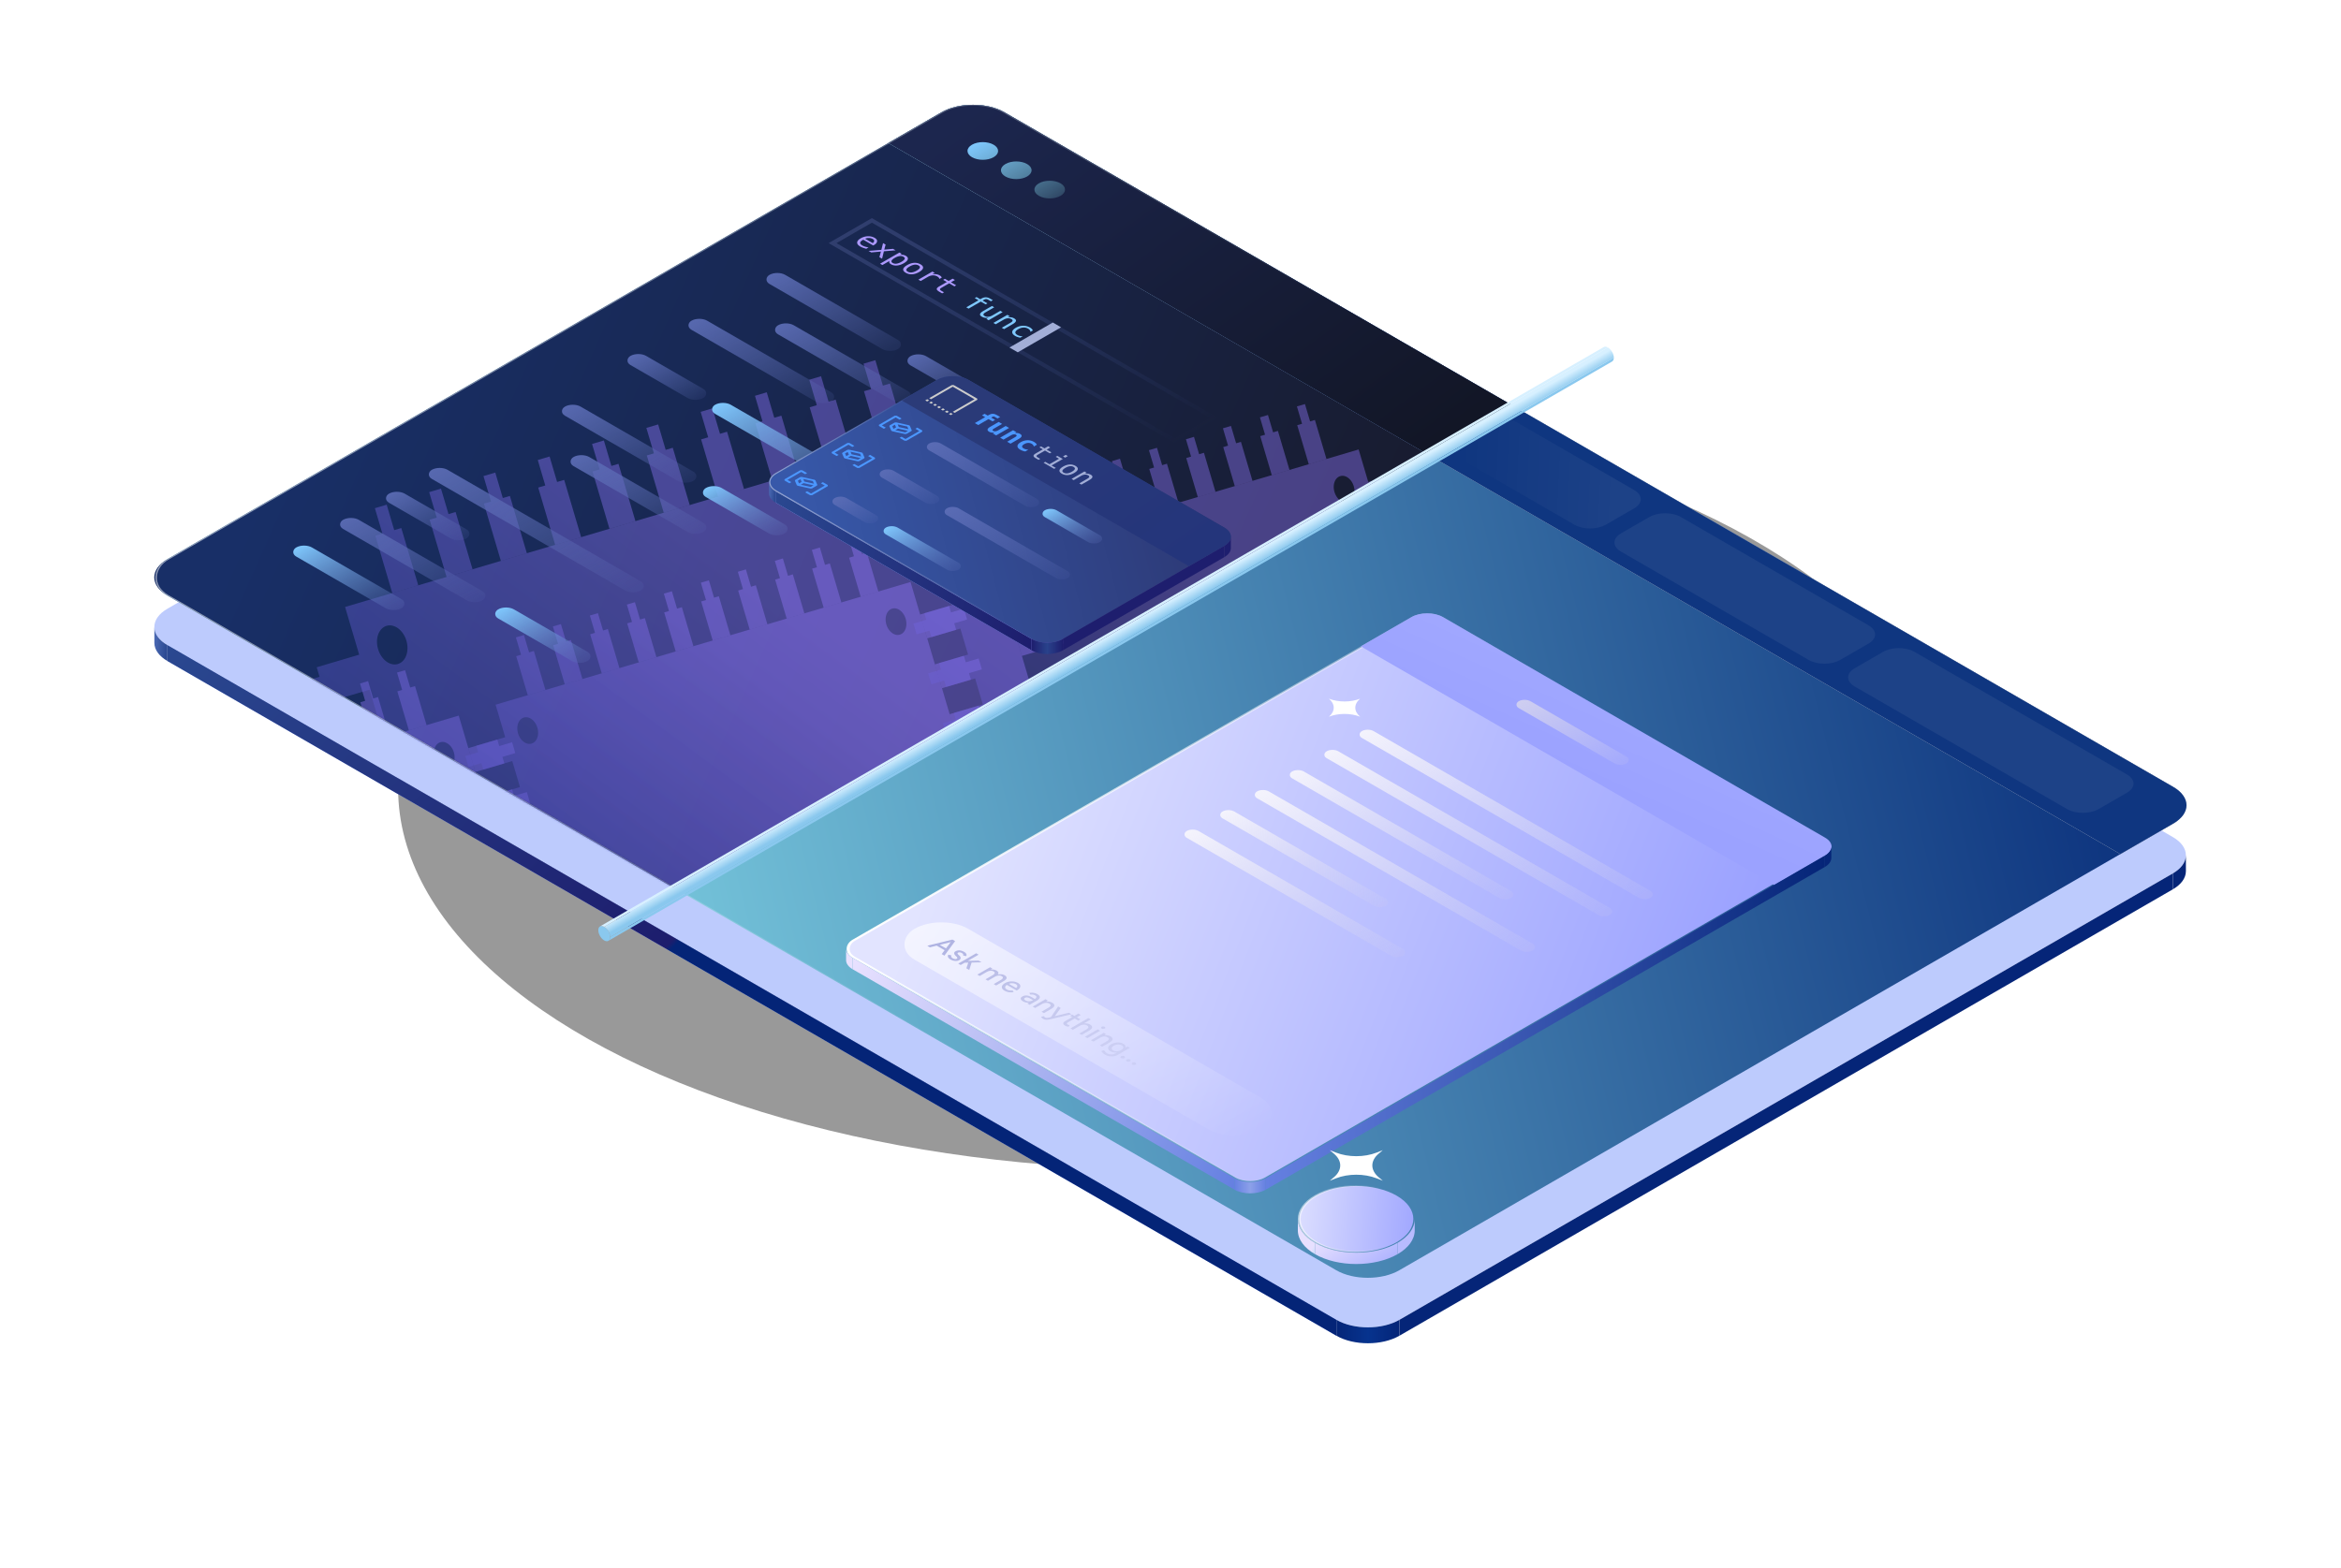 <svg xmlns="http://www.w3.org/2000/svg" width="1155" height="774" fill="none"><g clip-path="url(#a)"><g filter="url(#b)"><ellipse cx="576.916" cy="389.172" fill="url(#c)" fill-opacity=".4" rx="380.491" ry="187.994"/></g><g filter="url(#d)"><path fill="#BDCBFD" d="M464.195 55.7c8.58-4.955 22.492-4.955 31.072 0l576.773 333c8.58 4.953 8.58 12.985 0 17.939l-381.602 220.32c-8.58 4.954-22.491 4.954-31.072 0L82.591 293.958c-8.58-4.954-8.58-12.986 0-17.94L464.195 55.699Z"/><path fill="#93AAFC" d="M82.59 293.958 659.367 626.96v7.849L82.591 301.807z"/><path fill="url(#e)" d="M0 0h666.003v7.849H0z" transform="matrix(.866 .5 0 1 82.59 293.958)"/><path fill="#052578" d="m690.438 626.959 381.604-220.319v7.849L690.438 634.808z"/><path fill="url(#f)" d="M76.156 284.988c0 3.503 2.459 6.674 6.435 8.97v7.849c-3.976-2.296-6.435-5.467-6.435-8.97v-7.849Z"/><path fill="url(#g)" d="M659.366 626.959c8.581 4.954 22.492 4.954 31.072 0v7.849c-8.58 4.954-22.491 4.954-31.072 0v-7.849Z"/><path fill="#052578" d="M1078.48 397.67c0 3.503-2.46 6.675-6.44 8.97v7.849c3.98-2.296 6.44-5.467 6.44-8.97v-7.849Z"/></g><rect width="701.882" height="476.94" fill="url(#h)" rx="17.939" transform="matrix(.866 .5 -.866 .5 480.042 46.471)"/><path fill="url(#i)" d="M464.506 55.44c8.581-4.953 22.492-4.953 31.073 0l253.356 146.276-413.043 238.471L82.536 293.911c-8.58-4.954-8.58-12.985 0-17.939l381.97-220.531Z"/><mask id="k" width="673" height="390" x="76" y="51" maskUnits="userSpaceOnUse" style="mask-type:alpha"><path fill="url(#j)" d="M464.506 55.44c8.581-4.953 22.492-4.953 31.073 0l253.356 146.276-413.043 238.471L82.536 293.911c-8.58-4.954-8.58-12.985 0-17.939l381.97-220.531Z"/></mask><g mask="url(#k)"><g fill-opacity=".4" filter="url(#l)"><path fill="url(#m)" d="m195.884 331.927 3.967-1.173 2.532 8.558 2.38-.705 5.697 19.256-8.729 2.582-5.696-19.255 2.38-.705-2.531-8.558Z"/><path fill="url(#n)" fill-rule="evenodd" d="m226.329 353.168-204.72 60.563 4.747 16.046-14.283 4.225.95 3.209-6.348 1.878 1.582 5.349 6.348-1.878.95 3.209 14.282-4.225 3.798 12.837-14.283 4.225.95 3.209-6.349 1.878 1.583 5.349 6.348-1.878.949 3.209 14.283-4.225 3.797 12.836-14.282 4.226.949 3.209-6.348 1.878 1.582 5.349 6.348-1.878.95 3.209 14.282-4.225 3.798 12.836-14.283 4.226.95 3.209-6.348 1.878 1.582 5.348 6.348-1.877.95 3.209 14.282-4.225 3.797 12.836-14.282 4.226.95 3.209-6.349 1.878 1.583 5.348 6.347-1.877.95 3.209 14.283-4.226 3.797 12.837-14.283 4.226.95 3.209-6.348 1.878 1.582 5.348 6.348-1.877.95 3.209 14.282-4.226 3.798 12.837-14.283 4.226.95 3.209-6.349 1.878 1.583 5.348 6.348-1.878.95 3.21 14.282-4.226 3.797 12.837-14.282 4.226.949 3.209-6.348 1.878 1.582 5.348 6.348-1.878.95 3.21 14.282-4.226 3.798 12.837-14.283 4.225.95 3.21-6.348 1.878 1.582 5.348 6.348-1.878.95 3.21 14.282-4.226 3.798 12.837-14.283 4.225.95 3.21-6.349 1.878 1.583 5.348 6.347-1.878.95 3.21 14.283-4.226 7.911 26.744 15.871-4.695 5.696 19.255 2.38-.704 2.532 8.558 3.968-1.174-2.532-8.558 2.38-.704-5.696-19.255 9.522-2.817 5.696 19.255 2.38-.704 2.532 8.558 3.968-1.174-2.532-8.558 2.38-.704-5.696-19.255 9.522-2.817 5.696 19.255 2.38-.704 2.532 8.558 3.968-1.174-2.532-8.558 2.38-.704-5.696-19.255 9.522-2.817 5.697 19.255 2.38-.704 2.532 8.558 3.967-1.174-2.532-8.558 2.381-.704-5.696-19.255 9.521-2.817 5.696 19.255 2.381-.704 2.532 8.558 3.967-1.174-2.532-8.558 2.381-.704-5.697-19.255 9.522-2.817 5.696 19.255 2.381-.704 2.532 8.558 3.967-1.174-2.532-8.558 2.381-.704-5.696-19.255 9.522-2.817 5.696 19.255 2.381-.704 2.531 8.558 3.968-1.174-2.532-8.558 2.38-.704-5.696-19.255 9.522-2.817 5.696 19.255 2.38-.704 2.532 8.558 3.968-1.174-2.532-8.558 2.38-.704-5.696-19.255 9.522-2.817 5.696 19.255 2.381-.704 2.531 8.558 3.968-1.174-2.532-8.558 2.381-.704-5.697-19.255 9.522-2.817 5.697 19.255 2.38-.704 2.532 8.558 3.967-1.174-2.532-8.558 2.381-.704-5.696-19.255 15.869-4.695-81.647-275.992ZM111.833 677.879c2.63-.778 3.911-4.283 2.862-7.827a8.82 8.82 0 0 0-.218-.649c-1.201-3.165-3.976-5.091-6.441-4.361a3.752 3.752 0 0 0-.921.414c-1.992 1.24-2.859 4.311-1.941 7.412 1.048 3.545 4.03 5.788 6.659 5.011ZM42.226 425.082c1.048 3.545-.233 7.049-2.862 7.827a3.753 3.753 0 0 1-.998.153c-2.347.043-4.745-2.062-5.662-5.163-1.049-3.545.233-7.049 2.862-7.827 2.63-.778 5.611 1.465 6.66 5.01Zm251.316 199.042c2.629-.778 3.91-4.282 2.862-7.827a9.321 9.321 0 0 0-.219-.649c-1.201-3.165-3.976-5.091-6.441-4.361-2.629.778-3.911 4.282-2.862 7.826 1.049 3.545 4.03 5.788 6.66 5.011Zm-69.608-252.797c1.049 3.545-.233 7.049-2.862 7.827-2.629.778-5.611-1.465-6.66-5.01-1.048-3.545.233-7.049 2.862-7.827 2.63-.778 5.611 1.465 6.66 5.01Z" clip-rule="evenodd"/><path fill="url(#o)" d="m181.601 336.153-3.968 1.173 2.532 8.558-2.381.705 5.697 19.255 8.728-2.582-5.696-19.256-2.381.705-2.531-8.558Z"/><path fill="url(#p)" d="m159.383 342.725 3.967-1.173 2.532 8.558 2.381-.705 5.696 19.256-8.728 2.582-5.697-19.255 2.381-.705-2.532-8.558Z"/><path fill="url(#q)" d="m145.101 346.951-3.968 1.173 2.532 8.558-2.381.704 5.697 19.256 8.728-2.582-5.696-19.256-2.381.705-2.531-8.558Z"/><path fill="url(#r)" d="m122.883 353.523 3.967-1.173 2.532 8.558 2.38-.705 5.696 19.256-8.728 2.582-5.696-19.255 2.38-.705-2.531-8.558Z"/><path fill="url(#s)" d="m108.6 357.749-3.967 1.173 2.531 8.558-2.38.704 5.696 19.256 8.728-2.582-5.696-19.256-2.38.705-2.532-8.558Z"/><path fill="url(#t)" d="m86.383 364.321 3.967-1.173 2.532 8.557 2.38-.704 5.696 19.255-8.728 2.583-5.696-19.256 2.38-.704-2.531-8.558Z"/><path fill="url(#u)" d="m72.1 368.547-3.968 1.173 2.532 8.558-2.38.704 5.695 19.256 8.729-2.582-5.696-19.256-2.38.705-2.533-8.558Z"/><path fill="url(#v)" d="m49.882 375.119 3.967-1.173 2.532 8.557 2.38-.704 5.697 19.256-8.728 2.582-5.697-19.256 2.38-.704-2.531-8.558Z"/><path fill="url(#w)" d="m35.6 379.344-3.968 1.174 2.532 8.558-2.38.704 5.696 19.256 8.728-2.583-5.696-19.255-2.38.704-2.533-8.558Z"/><path fill="url(#x)" d="m319.746 593.104-1.582-5.348-6.348 1.878-.95-3.21-14.282 4.226 3.481 11.767 14.282-4.226-.949-3.209 6.348-1.878Z"/><path fill="url(#y)" d="m310.885 563.152 1.582 5.348-6.348 1.878.95 3.21-14.283 4.225-3.481-11.767 14.283-4.226.949 3.21 6.348-1.878Z"/><path fill="url(#z)" d="m305.189 543.896-1.583-5.348-6.348 1.878-.949-3.21-14.283 4.226 3.481 11.767 14.283-4.225-.949-3.21 6.348-1.878Z"/><path fill="url(#A)" d="m296.328 513.944 1.582 5.349-6.348 1.877.95 3.21-14.283 4.225-3.481-11.767 14.282-4.225.95 3.209 6.348-1.878Z"/><path fill="url(#B)" d="m290.631 494.689-1.582-5.349-6.348 1.878-.949-3.209-14.283 4.225 3.481 11.767 14.283-4.225-.949-3.21 6.347-1.877Z"/><path fill="url(#C)" d="m281.77 464.736 1.583 5.349-6.348 1.878.949 3.209-14.282 4.225-3.482-11.767 14.283-4.225.95 3.209 6.347-1.878Z"/><path fill="url(#D)" d="m276.074 445.481-1.582-5.349-6.348 1.878-.949-3.209-14.283 4.225 3.481 11.767 14.283-4.225-.95-3.209 6.348-1.878Z"/><path fill="url(#E)" d="m267.213 415.528 1.583 5.349-6.348 1.878.949 3.209-14.283 4.225-3.481-11.767 14.283-4.225.949 3.209 6.348-1.878Z"/><path fill="url(#F)" d="m261.517 396.273-1.582-5.349-6.348 1.878-.95-3.209-14.282 4.225 3.481 11.767 14.282-4.225-.949-3.209 6.348-1.878Z"/><path fill="url(#G)" d="m252.656 366.32 1.582 5.349-6.348 1.878.95 3.209-14.283 4.225-3.481-11.767 14.283-4.225.949 3.209 6.348-1.878Z"/></g><g fill-opacity=".4" filter="url(#H)"><path fill="url(#I)" d="m418.786 265.986 3.968-1.174 2.532 8.558 2.38-.704 5.696 19.255-8.728 2.582-5.696-19.255 2.38-.704-2.532-8.558Z"/><path fill="url(#J)" fill-rule="evenodd" d="m449.231 287.227-204.719 60.562 4.747 16.046-14.283 4.225.95 3.21-6.348 1.878 1.582 5.348 6.348-1.878.949 3.21 14.283-4.226 3.797 12.837-14.282 4.225.949 3.21-6.348 1.877 1.583 5.349 6.347-1.878.95 3.209 14.283-4.225 3.797 12.837-14.283 4.225.95 3.21-6.348 1.877 1.582 5.349 6.348-1.878.949 3.209 14.283-4.225 3.798 12.837-14.283 4.225.949 3.21-6.348 1.877 1.583 5.349 6.348-1.878.949 3.209 14.283-4.225 3.797 12.837-14.282 4.225.949 3.209-6.348 1.878 1.582 5.349 6.348-1.878.95 3.209 14.282-4.225 3.798 12.837-14.283 4.225.95 3.209-6.348 1.878 1.582 5.349 6.348-1.878.949 3.209 14.283-4.225 3.798 12.837-14.283 4.225.949 3.209-6.348 1.878 1.583 5.349 6.348-1.878.949 3.209 14.283-4.225 3.797 12.837-14.283 4.225.95 3.209-6.348 1.878 1.582 5.349 6.348-1.878.95 3.209 14.282-4.225 3.798 12.837-14.283 4.225.949 3.209-6.347 1.878 1.582 5.349 6.348-1.878.949 3.209 14.283-4.225 3.797 12.837-14.282 4.225.949 3.209-6.348 1.878 1.582 5.349 6.348-1.878.95 3.209 14.283-4.225 7.911 26.743 15.87-4.695 5.697 19.256 2.38-.705 2.532 8.558 3.967-1.173-2.531-8.558 2.38-.704-5.696-19.256 9.521-2.817 5.697 19.256 2.38-.705 2.532 8.558 3.967-1.173-2.531-8.558 2.38-.704-5.696-19.256 9.521-2.817 5.697 19.256 2.38-.704 2.532 8.557 3.967-1.173-2.531-8.558 2.38-.704-5.696-19.256 9.522-2.817 5.696 19.256 2.381-.705 2.532 8.558 3.967-1.173-2.532-8.558 2.381-.704-5.697-19.256 9.522-2.816 5.696 19.255 2.381-.704 2.531 8.557 3.968-1.173-2.532-8.558 2.381-.704-5.697-19.256 9.522-2.816 5.696 19.255 2.381-.704 2.531 8.558 3.968-1.174-2.532-8.558 2.381-.704-5.697-19.256 9.523-2.817 5.696 19.256 2.38-.704 2.532 8.557 3.968-1.173-2.532-8.558 2.38-.704-5.696-19.256 9.522-2.816 5.696 19.255 2.38-.704 2.532 8.558 3.967-1.174-2.531-8.558 2.38-.704-5.696-19.256 9.522-2.816 5.696 19.255 2.38-.704 2.532 8.558 3.968-1.174-2.532-8.558 2.38-.704-5.696-19.255 9.522-2.817 5.696 19.255 2.381-.704 2.532 8.558 3.967-1.174-2.532-8.558 2.381-.704-5.697-19.256 15.869-4.694-81.647-275.992Zm-114.495 324.71c2.63-.778 3.911-4.282 2.862-7.827a8.98 8.98 0 0 0-.218-.649c-1.202-3.164-3.976-5.09-6.441-4.361a3.701 3.701 0 0 0-.921.415c-1.993 1.24-2.859 4.31-1.942 7.412 1.049 3.544 4.031 5.788 6.66 5.01ZM265.129 359.14c1.048 3.545-.233 7.049-2.863 7.827a3.746 3.746 0 0 1-.998.154c-2.346.043-4.744-2.062-5.661-5.164-1.049-3.545.233-7.049 2.862-7.827 2.629-.777 5.611 1.466 6.66 5.01Zm251.315 199.042c2.63-.778 3.911-4.282 2.863-7.827a9.502 9.502 0 0 0-.219-.649c-1.201-3.164-3.976-5.09-6.441-4.361-2.629.778-3.911 4.282-2.862 7.827 1.048 3.545 4.03 5.788 6.659 5.01Zm-69.607-252.797c1.049 3.545-.233 7.049-2.862 7.827-2.63.778-5.611-1.465-6.66-5.01-1.049-3.544.233-7.049 2.862-7.827 2.63-.777 5.611 1.466 6.66 5.01Z" clip-rule="evenodd"/><path fill="url(#K)" d="m404.504 270.211-3.968 1.174 2.532 8.558-2.381.704 5.697 19.255 8.728-2.582-5.696-19.255-2.381.704-2.531-8.558Z"/><path fill="url(#L)" d="m382.286 276.784 3.967-1.174 2.532 8.558 2.38-.704 5.697 19.255-8.729 2.582-5.696-19.255 2.381-.704-2.532-8.558Z"/><path fill="url(#M)" d="m368.003 281.009-3.967 1.174 2.532 8.558-2.381.704 5.697 19.255 8.728-2.582-5.696-19.255-2.381.704-2.532-8.558Z"/><path fill="url(#N)" d="m345.785 287.582 3.968-1.174 2.531 8.558 2.381-.704 5.696 19.255-8.728 2.582-5.696-19.255 2.38-.704-2.532-8.558Z"/><path fill="url(#O)" d="m331.503 291.807-3.968 1.174 2.532 8.558-2.38.704 5.696 19.255 8.728-2.582-5.696-19.255-2.381.704-2.531-8.558Z"/><path fill="url(#P)" d="m309.285 298.38 3.968-1.174 2.532 8.558 2.38-.704 5.696 19.255-8.728 2.582-5.696-19.255 2.38-.704-2.532-8.558Z"/><path fill="url(#Q)" d="m295.002 302.605-3.967 1.174 2.532 8.558-2.381.704 5.696 19.255 8.729-2.582-5.697-19.255-2.38.704-2.532-8.558Z"/><path fill="url(#R)" d="m272.785 309.178 3.967-1.174 2.532 8.558 2.38-.704 5.697 19.255-8.729 2.582-5.696-19.255 2.381-.704-2.532-8.558Z"/><path fill="url(#S)" d="m258.502 313.403-3.967 1.174 2.532 8.558-2.381.704 5.696 19.255 8.729-2.582-5.697-19.255-2.38.704-2.532-8.558Z"/><path fill="url(#T)" d="m542.649 527.163-1.583-5.349-6.347 1.878-.95-3.209-14.283 4.225 3.481 11.767 14.283-4.225-.949-3.209 6.348-1.878Z"/><path fill="url(#U)" d="m533.788 497.21 1.582 5.349-6.348 1.878.95 3.209-14.283 4.225-3.481-11.767 14.283-4.225.949 3.209 6.348-1.878Z"/><path fill="url(#V)" d="m528.091 477.955-1.582-5.349-6.348 1.878-.949-3.209-14.283 4.225 3.481 11.767 14.283-4.225-.949-3.209 6.347-1.878Z"/><path fill="url(#W)" d="m519.231 448.002 1.582 5.349-6.348 1.878.949 3.209-14.282 4.226-3.481-11.768 14.282-4.225.95 3.209 6.348-1.878Z"/><path fill="url(#X)" d="m513.534 428.747-1.582-5.349-6.348 1.878-.949-3.209-14.283 4.225 3.481 11.768 14.283-4.226-.95-3.209 6.348-1.878Z"/><path fill="url(#Y)" d="m504.673 398.795 1.583 5.348-6.348 1.878.949 3.209-14.283 4.226-3.481-11.768 14.283-4.225.949 3.209 6.348-1.877Z"/><path fill="url(#Z)" d="m498.977 379.539-1.582-5.348-6.348 1.877-.95-3.209-14.282 4.226 3.481 11.767 14.283-4.226-.95-3.209 6.348-1.878Z"/><path fill="url(#aa)" d="m490.116 349.587 1.582 5.348-6.347 1.878.949 3.209-14.283 4.226-3.481-11.767 14.283-4.226.949 3.209 6.348-1.877Z"/><path fill="url(#ab)" d="m484.42 330.331-1.583-5.348-6.347 1.878-.95-3.21-14.283 4.226 3.482 11.767 14.282-4.226-.949-3.209 6.348-1.878Z"/><path fill="url(#ac)" d="m475.559 300.379 1.582 5.348-6.348 1.878.95 3.209-14.283 4.226-3.481-11.767 14.283-4.226.949 3.21 6.348-1.878Z"/></g><g fill-opacity=".4" filter="url(#ad)"><path fill="url(#ae)" d="m639.87 200.582 3.968-1.173 2.532 8.558 2.38-.705 5.696 19.256-8.728 2.582-5.696-19.255 2.38-.705-2.532-8.558Z"/><path fill="url(#af)" fill-rule="evenodd" d="m670.315 221.823-204.719 60.563 4.747 16.046-14.283 4.225.95 3.209-6.348 1.878 1.582 5.349 6.348-1.878.949 3.209 14.283-4.225 3.797 12.837-14.282 4.225.949 3.209-6.348 1.878 1.583 5.349 6.347-1.878.95 3.209 14.283-4.225 3.797 12.836-14.283 4.226.95 3.209-6.348 1.878 1.582 5.349 6.348-1.878.949 3.209 14.283-4.225 3.798 12.836-14.283 4.226.949 3.209-6.348 1.878 1.583 5.349 6.348-1.878.949 3.209 14.283-4.225 3.797 12.836-14.282 4.226.949 3.209-6.348 1.878 1.582 5.348 6.348-1.877.95 3.209 14.282-4.225 3.798 12.836-14.283 4.226.95 3.209-6.348 1.878 1.582 5.348 6.348-1.877.949 3.209 14.283-4.226 3.798 12.837-14.283 4.226.949 3.209-6.348 1.878 1.583 5.348 6.348-1.878.949 3.21 14.283-4.226 3.797 12.837-14.283 4.226.95 3.209-6.348 1.878 1.582 5.348 6.348-1.878.95 3.21 14.282-4.226 3.798 12.837-14.283 4.226.949 3.209-6.347 1.878 1.582 5.348 6.348-1.878.949 3.21 14.283-4.226 3.797 12.837-14.282 4.225.949 3.21-6.348 1.878 1.582 5.348 6.348-1.878.95 3.21 14.282-4.226 7.912 26.744 15.87-4.695 5.697 19.255 2.38-.704 2.532 8.558 3.967-1.174-2.531-8.558 2.38-.704-5.696-19.255 9.521-2.817 5.697 19.255 2.38-.704 2.532 8.558 3.967-1.174-2.531-8.558 2.38-.704-5.696-19.255 9.521-2.817 5.697 19.255 2.38-.704 2.532 8.558 3.967-1.174-2.531-8.558 2.38-.704-5.696-19.255 9.522-2.817 5.696 19.255 2.381-.704 2.531 8.558 3.968-1.174-2.532-8.558 2.381-.704-5.697-19.255 9.522-2.817 5.696 19.255 2.381-.704 2.531 8.558 3.968-1.174-2.532-8.558 2.381-.704-5.697-19.255 9.522-2.817 5.696 19.255 2.381-.704 2.531 8.558 3.968-1.174-2.532-8.558 2.381-.704-5.697-19.255 9.523-2.817 5.696 19.255 2.38-.704 2.532 8.558 3.967-1.174-2.531-8.558 2.38-.704-5.696-19.255 9.522-2.817 5.696 19.255 2.38-.704 2.532 8.558 3.967-1.174-2.531-8.558 2.38-.704-5.696-19.255 9.522-2.817 5.696 19.255 2.38-.704 2.532 8.558 3.968-1.174-2.532-8.558 2.38-.704-5.696-19.255 9.522-2.817 5.696 19.255 2.381-.704 2.532 8.558 3.967-1.174-2.532-8.558 2.381-.704-5.697-19.255 15.869-4.695-81.647-275.992ZM555.82 546.534c2.63-.778 3.911-4.282 2.862-7.827a8.82 8.82 0 0 0-.218-.649c-1.202-3.165-3.976-5.091-6.441-4.361a3.735 3.735 0 0 0-.921.414c-1.993 1.24-2.859 4.311-1.942 7.412 1.049 3.545 4.031 5.788 6.66 5.011Zm-69.607-252.797c1.048 3.545-.233 7.049-2.863 7.827a3.745 3.745 0 0 1-.998.153c-2.346.043-4.744-2.062-5.661-5.163-1.049-3.545.233-7.049 2.862-7.827 2.629-.778 5.611 1.465 6.66 5.01Zm251.315 199.042c2.63-.778 3.911-4.282 2.863-7.827a9.321 9.321 0 0 0-.219-.649c-1.201-3.165-3.976-5.091-6.441-4.361-2.629.778-3.911 4.282-2.862 7.826 1.048 3.545 4.03 5.788 6.659 5.011Zm-69.607-252.797c1.049 3.545-.233 7.049-2.862 7.827-2.63.778-5.611-1.465-6.66-5.01-1.049-3.545.233-7.049 2.862-7.827 2.63-.778 5.611 1.465 6.66 5.01Z" clip-rule="evenodd"/><path fill="url(#ag)" d="m625.587 204.808-3.967 1.173 2.532 8.558-2.381.705 5.697 19.255 8.728-2.582-5.696-19.256-2.381.705-2.532-8.558Z"/><path fill="url(#ah)" d="m603.37 211.38 3.967-1.173 2.532 8.558 2.38-.705 5.697 19.256-8.729 2.582-5.696-19.255 2.381-.705-2.532-8.558Z"/><path fill="url(#ai)" d="m589.087 215.606-3.967 1.173 2.532 8.558-2.381.704 5.696 19.256 8.729-2.582L594 223.459l-2.381.705-2.532-8.558Z"/><path fill="url(#aj)" d="m566.869 222.178 3.968-1.173 2.531 8.558 2.381-.705 5.696 19.256-8.728 2.582-5.696-19.255 2.38-.705-2.532-8.558Z"/><path fill="url(#ak)" d="m552.587 226.404-3.968 1.173 2.532 8.558-2.38.704 5.696 19.256 8.728-2.582-5.696-19.256-2.381.705-2.531-8.558Z"/><path fill="url(#al)" d="m530.369 232.976 3.968-1.173 2.532 8.557 2.38-.704 5.696 19.256-8.728 2.582-5.696-19.256 2.38-.704-2.532-8.558Z"/><path fill="url(#am)" d="m516.086 237.202-3.967 1.173 2.531 8.558-2.38.704 5.696 19.256 8.729-2.582-5.697-19.256-2.38.705-2.532-8.558Z"/><path fill="url(#an)" d="m493.869 243.774 3.967-1.173 2.532 8.557 2.38-.704 5.697 19.256-8.729 2.582-5.696-19.256 2.38-.704-2.531-8.558Z"/><path fill="url(#ao)" d="m479.586 247.999-3.967 1.174 2.532 8.558-2.381.704 5.696 19.256 8.729-2.583-5.697-19.255-2.38.704-2.532-8.558Z"/><path fill="url(#ap)" d="m763.733 461.759-1.583-5.348-6.347 1.878-.95-3.21-14.283 4.226 3.481 11.767 14.283-4.225-.949-3.21 6.348-1.878Z"/><path fill="url(#aq)" d="m754.872 431.807 1.582 5.348-6.348 1.878.95 3.21-14.283 4.225-3.481-11.767 14.282-4.226.95 3.21 6.348-1.878Z"/><path fill="url(#ar)" d="m749.175 412.552-1.582-5.349-6.348 1.878-.949-3.21-14.283 4.226 3.481 11.767 14.283-4.225-.949-3.21 6.347-1.877Z"/><path fill="url(#as)" d="m740.315 382.599 1.582 5.349-6.348 1.877.949 3.21-14.282 4.225-3.481-11.767 14.282-4.225.95 3.209 6.348-1.878Z"/><path fill="url(#at)" d="m734.618 363.344-1.582-5.349-6.348 1.878-.949-3.209-14.283 4.225 3.481 11.767 14.283-4.225-.95-3.21 6.348-1.877Z"/><path fill="url(#au)" d="m725.757 333.391 1.583 5.349-6.348 1.878.949 3.209-14.283 4.225-3.481-11.767 14.283-4.225.949 3.209 6.348-1.878Z"/><path fill="url(#av)" d="m720.061 314.136-1.582-5.349-6.348 1.878-.95-3.209-14.282 4.225 3.481 11.767 14.282-4.225-.949-3.209 6.348-1.878Z"/><path fill="url(#aw)" d="m711.2 284.183 1.582 5.349-6.348 1.878.95 3.209-14.283 4.225-3.481-11.767 14.283-4.225.949 3.209 6.348-1.878Z"/><path fill="url(#ax)" d="m705.504 264.928-1.583-5.349-6.347 1.878-.95-3.209-14.283 4.225 3.482 11.767 14.282-4.225-.949-3.209 6.348-1.878Z"/><path fill="url(#ay)" d="m696.643 234.975 1.582 5.349-6.348 1.878.95 3.209-14.283 4.225-3.481-11.767 14.283-4.225.949 3.209 6.348-1.878Z"/></g><g fill-opacity=".4" filter="url(#az)"><path fill="url(#aA)" d="m426.051 179.483 5.823-1.723 3.716 12.561 3.494-1.033 8.361 28.263-12.811 3.79-8.361-28.263 3.494-1.034-3.716-12.561Z"/><path fill="url(#aB)" fill-rule="evenodd" d="M470.738 210.66 170.25 299.554l6.967 23.552-20.964 6.202 1.394 4.711-9.318 2.756 2.323 7.851 9.317-2.757 1.394 4.711 20.964-6.202 5.574 18.842-20.964 6.202 1.393 4.71-9.317 2.757 2.322 7.85 9.318-2.756 1.393 4.711 20.965-6.202 5.574 18.842-20.965 6.202 1.394 4.71-9.318 2.756 2.323 7.851 9.317-2.756 1.394 4.71 20.964-6.202 5.574 18.842-20.964 6.202 1.393 4.711-9.317 2.756 2.322 7.851 9.318-2.756 1.393 4.71 20.965-6.202 5.574 18.842-20.965 6.202 1.394 4.711-9.317 2.756 2.322 7.851 9.318-2.757 1.393 4.711 20.964-6.202 5.574 18.842-20.964 6.202 1.394 4.71-9.318 2.757 2.323 7.851 9.317-2.757 1.394 4.711 20.964-6.202 5.574 18.842-20.964 6.202 1.393 4.71-9.317 2.756 2.322 7.851 9.318-2.756 1.393 4.71 20.964-6.202 5.574 18.842-20.964 6.202 1.394 4.711-9.318 2.756 2.323 7.851 9.317-2.756 1.394 4.71 20.964-6.202 5.574 18.842-20.964 6.202 1.393 4.711-9.317 2.756 2.322 7.851 9.318-2.757 1.393 4.711 20.965-6.202 5.574 18.842-20.965 6.202 1.394 4.71-9.318 2.757 2.323 7.851 9.317-2.757 1.394 4.711 20.964-6.202 11.613 39.254 23.294-6.891 8.361 28.262 3.494-1.033 3.717 12.561 5.823-1.723-3.716-12.561 3.494-1.034-8.361-28.263 13.976-4.134 8.361 28.263 3.494-1.034 3.716 12.562 5.823-1.723-3.716-12.561 3.494-1.034-8.361-28.263 13.976-4.135 8.361 28.263 3.494-1.033 3.716 12.561 5.824-1.723-3.716-12.561 3.494-1.034-8.361-28.263 13.976-4.134 8.361 28.263 3.495-1.034 3.716 12.561 5.823-1.722-3.716-12.562 3.494-1.033-8.361-28.263 13.976-4.135 8.361 28.263 3.494-1.034 3.716 12.562 5.823-1.723-3.716-12.561 3.494-1.034-8.361-28.263 13.976-4.134 8.361 28.263 3.494-1.034 3.716 12.561 5.824-1.723-3.716-12.561 3.494-1.034-8.361-28.262 13.976-4.135 8.362 28.263 3.494-1.034 3.716 12.561 5.823-1.722-3.716-12.562 3.494-1.033-8.361-28.263 13.976-4.135 8.361 28.263 3.494-1.033 3.716 12.561 5.823-1.723-3.716-12.561 3.494-1.034-8.361-28.263 13.976-4.134 8.361 28.263 3.494-1.034 3.717 12.561 5.823-1.723-3.716-12.561 3.494-1.033-8.361-28.263 13.976-4.135 8.361 28.263 3.495-1.034 3.716 12.562 5.823-1.723-3.716-12.562 3.494-1.033-8.361-28.263 23.292-6.891L470.738 210.66ZM302.681 687.271c3.86-1.142 5.741-6.285 4.201-11.488a12.99 12.99 0 0 0-.321-.953c-1.763-4.645-5.836-7.471-9.454-6.401a5.534 5.534 0 0 0-1.352.608c-2.924 1.82-4.196 6.327-2.849 10.88 1.539 5.203 5.916 8.495 9.775 7.354Zm-102.17-371.056c1.539 5.203-.342 10.347-4.201 11.488a5.493 5.493 0 0 1-1.465.226c-3.444.063-6.963-3.027-8.31-7.579-1.539-5.203.342-10.347 4.201-11.488 3.859-1.142 8.236 2.15 9.775 7.353Zm368.882 292.154c3.86-1.142 5.741-6.285 4.201-11.488a13.153 13.153 0 0 0-.321-.953c-1.763-4.644-5.836-7.471-9.454-6.401-3.859 1.142-5.74 6.285-4.201 11.488 1.539 5.203 5.916 8.496 9.775 7.354Zm-102.17-371.055c1.539 5.203-.342 10.346-4.201 11.488-3.859 1.142-8.236-2.151-9.775-7.354-1.539-5.203.342-10.346 4.201-11.488 3.859-1.142 8.236 2.15 9.775 7.354Z" clip-rule="evenodd"/><path fill="url(#aC)" d="m405.086 185.685-5.823 1.723 3.716 12.561-3.494 1.034 8.361 28.263 12.811-3.791-8.361-28.262-3.494 1.033-3.716-12.561Z"/><path fill="url(#aD)" d="m372.475 195.332 5.823-1.722 3.716 12.561 3.494-1.034 8.361 28.263-12.811 3.79-8.361-28.263 3.494-1.033-3.716-12.562Z"/><path fill="url(#aE)" d="m351.511 201.534-5.823 1.723 3.716 12.561-3.494 1.034 8.361 28.263 12.811-3.79-8.361-28.263-3.494 1.033-3.716-12.561Z"/><path fill="url(#aF)" d="m318.899 211.182 5.824-1.723 3.716 12.561 3.494-1.034 8.361 28.263-12.812 3.79-8.361-28.262 3.494-1.034-3.716-12.561Z"/><path fill="url(#aG)" d="m297.935 217.383-5.823 1.723 3.716 12.561-3.494 1.034 8.361 28.263 12.811-3.79-8.361-28.263-3.494 1.034-3.716-12.562Z"/><path fill="url(#aH)" d="m265.325 227.031 5.823-1.723 3.716 12.561 3.494-1.033 8.361 28.263-12.811 3.79-8.361-28.263 3.494-1.034-3.716-12.561Z"/><path fill="url(#aI)" d="m244.36 233.233-5.824 1.722 3.716 12.562-3.494 1.033 8.361 28.263 12.812-3.79-8.361-28.263-3.494 1.034-3.716-12.561Z"/><path fill="url(#aJ)" d="m211.749 242.88 5.823-1.723 3.716 12.562 3.494-1.034 8.361 28.263-12.811 3.79-8.361-28.263 3.494-1.034-3.716-12.561Z"/><path fill="url(#aK)" d="m190.785 249.082-5.823 1.723 3.716 12.561-3.494 1.033 8.361 28.263 12.811-3.79-8.361-28.263-3.494 1.034-3.716-12.561Z"/><path fill="url(#aL)" d="m607.856 562.839-2.323-7.851-9.317 2.757-1.394-4.711-20.964 6.202 5.11 17.272 20.964-6.202-1.394-4.71 9.318-2.757Z"/><path fill="url(#aM)" d="m594.85 518.875 2.322 7.85-9.317 2.757 1.393 4.71-20.964 6.202-5.109-17.272 20.964-6.202 1.393 4.711 9.318-2.756Z"/><path fill="url(#aN)" d="m586.489 490.612-2.323-7.851-9.317 2.756-1.394-4.71-20.964 6.202 5.11 17.271 20.964-6.201-1.394-4.711 9.318-2.756Z"/><path fill="url(#aO)" d="m573.483 446.647 2.322 7.851-9.317 2.756 1.393 4.711-20.964 6.202-5.11-17.272 20.965-6.202 1.393 4.71 9.318-2.756Z"/><path fill="url(#aP)" d="m565.122 418.384-2.323-7.851-9.317 2.757-1.394-4.711-20.964 6.202 5.109 17.272 20.965-6.202-1.394-4.71 9.318-2.757Z"/><path fill="url(#aQ)" d="m552.115 374.42 2.323 7.85-9.317 2.757 1.393 4.71-20.964 6.202-5.11-17.272 20.965-6.202 1.393 4.711 9.317-2.756Z"/><path fill="url(#aR)" d="m543.754 346.157-2.322-7.851-9.318 2.756-1.393-4.71-20.964 6.202 5.109 17.271 20.964-6.201-1.393-4.711 9.317-2.756Z"/><path fill="url(#aS)" d="m530.748 302.192 2.323 7.851-9.318 2.756 1.394 4.711-20.964 6.202-5.11-17.272 20.964-6.202 1.394 4.71 9.317-2.756Z"/><path fill="url(#aT)" d="m522.387 273.929-2.322-7.851-9.318 2.757-1.393-4.711-20.964 6.202 5.109 17.272 20.964-6.202-1.393-4.71 9.317-2.757Z"/><path fill="url(#aU)" d="m509.381 229.965 2.323 7.85-9.318 2.757 1.394 4.71-20.964 6.202-5.11-17.272 20.964-6.202 1.394 4.711 9.317-2.756Z"/></g><path stroke="url(#aV)" stroke-width="2.242" d="M0 1.121h194.987v22.424H0z" transform="matrix(.866 .5 -.866 .5 431.147 108.21)"/><path fill="#AD99FF" d="m431.385 120.828-.555.321-4.912-2.837-.037.022c-.974.524-1.471 1.017-1.492 1.48-.016.465.333.904 1.048 1.317a6.64 6.64 0 0 0 1.307.555c.509.161 1.105.304 1.787.427l-1.128.651a14.309 14.309 0 0 1-1.646-.495 8.102 8.102 0 0 1-1.294-.59c-1.072-.619-1.59-1.288-1.553-2.007.041-.721.627-1.408 1.756-2.061a7.414 7.414 0 0 1 3.526-1.01c1.249-.038 2.367.227 3.353.797.879.507 1.274 1.079 1.183 1.715-.086.638-.534 1.21-1.343 1.715Zm-.801-.847c.427-.303.663-.641.708-1.014.054-.372-.199-.72-.758-1.043-.546-.315-1.177-.47-1.892-.466-.715.005-1.315.128-1.8.37l3.742 2.153Zm11.279 3.566-5.775.48-.888 3.644-1.313-.758.746-2.765-4.783.435-1.313-.758 6.312-.513.832-3.334 1.257.726-.665 2.498 4.314-.392 1.276.737Zm-3.008 5.231-3.495 2.018-1.14-.659 9.529-5.501 1.14.658-.881.509a4.729 4.729 0 0 1 1.528-.014c.498.078.952.236 1.363.473.834.482 1.164 1.045.992 1.69-.169.648-.824 1.302-1.966 1.961-1.122.648-2.242 1.019-3.359 1.114-1.114.093-2.086-.101-2.916-.58-.419-.242-.698-.505-.838-.79-.132-.285-.117-.578.043-.879Zm5.905.434c.879-.508 1.403-.971 1.572-1.391.172-.418-.015-.784-.561-1.1-.551-.318-1.194-.428-1.93-.331-.731.095-1.534.395-2.41.901-.871.503-1.39.966-1.559 1.391-.168.425.023.796.573 1.114.547.315 1.182.423 1.905.324.727-.098 1.53-.4 2.41-.908Zm8.425 1.79c-.575-.332-1.234-.454-1.978-.366-.744.087-1.555.385-2.435.893-.875.505-1.391.974-1.547 1.405-.152.43.06.811.635 1.143.579.334 1.241.458 1.985.37.748-.09 1.559-.388 2.434-.893.88-.508 1.395-.977 1.547-1.406.152-.429-.061-.811-.641-1.146Zm.962-.555c.957.553 1.379 1.154 1.263 1.804-.11.653-.754 1.318-1.929 1.997-1.179.68-2.332 1.054-3.458 1.12a5.484 5.484 0 0 1-3.124-.736c-.958-.553-1.381-1.153-1.27-1.801.115-.65.762-1.315 1.941-1.996 1.176-.679 2.326-1.051 3.452-1.118a5.474 5.474 0 0 1 3.125.73Zm9.338 7.227a1.512 1.512 0 0 0-.327-.665 2.608 2.608 0 0 0-.696-.552 4.075 4.075 0 0 0-2.287-.551c-.818.04-1.646.302-2.484.786l-3.433 1.982-1.14-.658 6.903-3.986 1.14.659-1.35.779a5.44 5.44 0 0 1 1.991-.146 4.601 4.601 0 0 1 1.794.58c.279.162.505.332.678.513.172.18.296.377.37.59l-1.159.669Zm7.655.513-1.96 1.131 2.576 1.488-.881.509-2.576-1.488-3.748 2.164c-.509.294-.768.555-.777.783-.008.228.229.48.709.758l1.276.736-.906.524-1.387-.801c-.85-.491-1.28-.936-1.288-1.335-.008-.398.405-.838 1.239-1.32l3.747-2.163-1.842-1.064.881-.509 1.843 1.064 1.96-1.132 1.134.655Z"/><path fill="#7FC8FD" d="m489.846 148.147-.943.545-1.288-.744c-.407-.235-.774-.35-1.103-.345-.321.005-.692.129-1.116.373l-.61.353 2.373 1.37-.881.509-2.373-1.37-6.022 3.476-1.134-.654 6.022-3.477-1.843-1.064.881-.509 1.843 1.064.481-.278c.756-.436 1.485-.658 2.188-.665.707-.005 1.428.205 2.163.63l1.362.786Zm-4.721 5.331 4.278-2.47 1.134.655-4.278 2.47c-.62.358-.967.684-1.041.978-.07.297.125.578.585.844.534.308 1.13.436 1.788.384.661-.055 1.343-.285 2.046-.69l3.901-2.253 1.141.658-6.891 3.979-1.14-.658 1.035-.598c-.6.114-1.177.129-1.732.046a4.247 4.247 0 0 1-1.522-.523c-.707-.408-1.003-.845-.888-1.31.119-.467.647-.971 1.584-1.512Zm14.546 6.476-4.277 2.47-1.141-.658 4.278-2.47c.62-.358.968-.684 1.042-.978.074-.295-.122-.576-.586-.844-.53-.306-1.128-.433-1.794-.381-.657.053-1.337.282-2.04.687l-3.901 2.253-1.134-.655 6.903-3.986 1.134.655-1.036.598a5.118 5.118 0 0 1 1.714-.043 4.288 4.288 0 0 1 1.535.531c.702.405.994.842.875 1.309-.111.467-.635.972-1.572 1.512Zm3.741 6.694a7.958 7.958 0 0 1-1.337-.317 5.734 5.734 0 0 1-1.122-.491c-1.068-.616-1.584-1.284-1.547-2.003.041-.717.629-1.402 1.763-2.057s2.322-.994 3.563-1.018a6.6 6.6 0 0 1 3.47.893c.332.193.614.405.844.637.23.233.415.494.555.783l-1.19.687a1.666 1.666 0 0 0-.327-.857c-.18-.242-.462-.474-.844-.694a4.117 4.117 0 0 0-2.33-.548c-.842.045-1.691.314-2.545.807-.851.491-1.317.981-1.399 1.47-.074.489.242.937.949 1.345.394.228.807.398 1.239.509.435.109.914.167 1.436.174l-1.178.68Z"/><path fill="#A2AED7" d="m519.418 159.173 4.091 2.362-21.362 12.334-4.091-2.362z"/><rect width="73.223" height="8.97" fill="url(#aW)" rx="4.485" transform="matrix(.866 .5 -.866 .5 383.517 133.408)"/><rect width="73.223" height="8.97" fill="url(#aX)" rx="4.485" transform="matrix(.866 .5 -.866 .5 282.607 198.438)"/><rect width="44.879" height="8.97" fill="url(#aY)" rx="4.485" transform="matrix(.866 .5 -.866 .5 453.066 173.562)"/><rect width="44.879" height="8.97" fill="url(#aZ)" rx="4.485" transform="matrix(.866 .5 -.866 .5 352.157 238.593)"/><rect width="74" height="8.97" fill="url(#ba)" rx="4.485" transform="matrix(.866 .5 -.866 .5 387.757 158.28)"/><rect width="74" height="8.97" fill="url(#bb)" rx="4.485" transform="matrix(.866 .5 -.866 .5 286.847 223.311)"/><rect width="79.606" height="8.97" fill="url(#bc)" rx="4.485" transform="matrix(.866 .5 -.866 .5 345.033 156.038)"/><rect width="119.061" height="8.97" fill="url(#bd)" rx="4.485" transform="matrix(.866 .5 -.866 .5 216.932 229.623)"/><rect width="68.499" height="8.97" fill="url(#be)" rx="4.485" transform="matrix(.866 .5 -.866 .5 468.369 203.7)"/><rect width="41.485" height="8.97" fill="url(#bf)" rx="4.485" transform="matrix(.866 .5 -.866 .5 314.932 173.417)"/><rect width="44.132" height="8.97" fill="url(#bg)" rx="4.485" transform="matrix(.866 .5 -.866 .5 195.8 241.396)"/><rect width="79.403" height="8.97" fill="url(#bh)" rx="4.485" transform="matrix(.866 .5 -.866 .5 173.143 254.312)"/><rect width="59.954" height="8.97" fill="url(#bi)" rx="4.485" transform="matrix(.866 .5 -.866 .5 150.028 267.947)"/><rect width="50.929" height="8.97" fill="url(#bj)" rx="4.485" transform="matrix(.866 .5 -.866 .5 249.676 298.499)"/><rect width="92.134" height="8.97" fill="url(#bk)" rx="4.485" transform="matrix(.866 .5 -.866 .5 356.685 197.523)"/><g filter="url(#bl)"><path fill="url(#bm)" d="M462.294 163.091c4.29-2.477 11.246-2.477 15.536 0l126.23 72.879c4.29 2.477 4.29 6.493 0 8.97l-79.622 45.97c-4.29 2.477-11.246 2.477-15.536 0l-126.23-72.879c-4.29-2.477-4.29-6.493 0-8.97l79.622-45.97Z"/><path fill="#93AAFC" d="m382.672 218.031 126.23 72.879v5.606l-126.23-72.879z"/><path fill="url(#bn)" d="M0 0h145.758v5.606H0z" transform="matrix(.866 .5 0 1 382.672 218.031)"/><path fill="#1E1E6E" d="m524.438 290.91 79.622-45.97v5.606l-79.622 45.97z"/><path fill="url(#bo)" d="M379.454 213.546c0 1.751 1.23 3.337 3.218 4.485v5.606c-1.988-1.148-3.218-2.734-3.218-4.485v-5.606Z"/><path fill="url(#bp)" d="M508.902 290.91c4.29 2.477 11.246 2.477 15.536 0v5.606c-4.29 2.477-11.246 2.477-15.536 0v-5.606Z"/><path fill="#1E1E6E" d="M607.278 240.455c0 1.752-1.229 3.337-3.217 4.485v5.606c1.988-1.148 3.217-2.733 3.217-4.485v-5.606Z"/><path fill="url(#bq)" d="M462.294 163.091c4.29-2.477 11.246-2.477 15.536 0l126.23 72.878c4.29 2.477 4.29 6.493-.001 8.97l-17.478 10.091-141.765-81.848 17.478-10.091Z"/><path fill="#CCC" d="M470.541 165.625h-.932l-11.186 6.458.932.538 10.72-6.189 10.72 6.189-10.72 6.19.932.538 11.186-6.459v-.538l-11.652-6.727Zm-14.034 7.564.984-.568.932.539-.984.568-.932-.539Zm3.884 1.107-.984-.568-.984.568.984.568.984-.568Zm.984.568.932.538-.984.568-.932-.538.984-.568Zm2.9 1.674-.984-.568-.984.568.984.568.984-.568Zm.984.568.932.538-.984.569-.932-.539.984-.568Zm3.832 3.349.984-.568-.932-.538-.984.568.932.538Zm-1.916-2.242.984.568-.984.568-.984-.568.984-.568Z"/><path fill="#4B97FF" d="m489.568 181.351-.558.322 1.957 1.13-1.28.739-1.957-1.13-5.092 2.94-1.667-.963 5.092-2.94-1.548-.893 1.281-.739 1.547.893.444-.256c.766-.442 1.456-.657 2.071-.644.614.013 1.354.27 2.219.769l1.371.792-1.28.739-1.303-.753c-.25-.144-.467-.216-.649-.216-.178.002-.394.072-.648.21Zm-.979 4.868 4.148-2.395 1.667.963-3.892 2.247c-.459.265-.722.491-.791.68-.068.188.048.369.347.542.3.173.666.231 1.098.174.437-.055.894-.22 1.372-.496l3.658-2.112 1.667.962-6.372 3.679-1.667-.962.944-.546a3.63 3.63 0 0 1-1.422.125c-.474-.05-.91-.19-1.309-.42-.607-.351-.865-.732-.774-1.144.095-.409.537-.842 1.326-1.297Zm14.116 5.942-4.137 2.388-1.655-.956 3.88-2.24c.463-.267.726-.496.791-.686.072-.191-.04-.372-.336-.542-.299-.173-.671-.232-1.115-.178-.44.057-.899.224-1.377.5l-3.647 2.105-1.655-.956 6.372-3.679 1.655.956-.955.552c.47-.136.944-.177 1.422-.125.478.053.918.195 1.32.427.603.348.857.727.762 1.137-.091.407-.533.84-1.325 1.297Zm3.152 6.222a7.134 7.134 0 0 1-1.269-.312 6.547 6.547 0 0 1-1.166-.529c-.983-.567-1.455-1.182-1.417-1.843.038-.661.58-1.294 1.627-1.899 1.051-.606 2.151-.919 3.3-.939a6.057 6.057 0 0 1 3.203.818c.342.197.63.409.865.637.239.23.432.484.58.762l-1.525.88a1.509 1.509 0 0 0-.324-.739 2.37 2.37 0 0 0-.728-.617 3.16 3.16 0 0 0-1.769-.424c-.638.031-1.275.23-1.912.598s-.981.735-1.03 1.1c-.049.366.197.705.74 1.019.322.186.677.329 1.064.43.39.098.821.157 1.291.174l-1.53.884Z"/><path fill="#A2AED7" d="m518.191 196.431-1.809 1.045 2.378 1.373-.813.47-2.378-1.373-3.46 1.997c-.47.271-.709.512-.716.723-.008.21.21.443.654.699l1.178.68-.837.483-1.28-.739c-.785-.453-1.181-.864-1.189-1.232-.008-.368.374-.774 1.144-1.218l3.459-1.998-1.701-.982.813-.47 1.701.983 1.81-1.045 1.046.604Zm3.494 4.133 2.68 1.547-5.536 3.196 2.076 1.199-.813.47-5.2-3.003.813-.469 2.077 1.199 4.722-2.727-1.633-.942.814-.47Zm4.108-.486 1.046.604-1.32.762-1.046-.604 1.32-.762Zm3.908 5.935c-.531-.306-1.14-.419-1.826-.338-.687.081-1.436.356-2.247.824-.808.467-1.284.899-1.428 1.298-.141.396.055.748.586 1.054.534.309 1.145.423 1.832.342.69-.083 1.439-.358 2.247-.825.812-.468 1.288-.901 1.428-1.297.14-.396-.057-.749-.592-1.058Zm.888-.512c.884.51 1.272 1.065 1.166 1.665-.102.602-.696 1.217-1.781 1.843-1.088.629-2.152.973-3.191 1.035a5.076 5.076 0 0 1-2.885-.68c-.884-.51-1.274-1.064-1.172-1.662.106-.6.704-1.215 1.792-1.843 1.085-.626 2.147-.97 3.186-1.032a5.059 5.059 0 0 1 2.885.674Zm6.918 6.97-3.948 2.28-1.053-.608 3.949-2.279c.572-.331.893-.632.961-.904.068-.271-.112-.531-.54-.778-.49-.283-1.042-.4-1.656-.352-.607.048-1.235.26-1.883.634l-3.602 2.079-1.046-.604 6.372-3.679 1.047.605-.956.551a4.693 4.693 0 0 1 1.581-.039c.509.074.981.238 1.417.489.649.375.918.778.808 1.209-.102.432-.586.897-1.451 1.396Z"/><path fill="#4B97FF" d="m441.91 181.587 1.942 1.121.964-.556-2.424-1.4h-.963l-7.768 4.485v.556l2.423 1.4.963-.556-1.942-1.122 6.805-3.928Zm13.097 6.449-2.423-1.399-.964.556 1.942 1.121-6.804 3.929-1.942-1.122-.964.557 2.424 1.399.979.009 7.768-4.485-.016-.565Zm-5.158-.09-.171.368-2.439 1.408-.73.081-6.308-1.399-.45-.26-.979-2.234.186-.377 2.424-1.399.746-.09 6.307 1.4.451.26.963 2.242Zm-9.601-2.027.575 1.336 1.289-.744-.575-1.336-1.289.744Zm2.657-.888.543 1.301 4.754 1.058-.559-1.292-4.738-1.067Zm-1.197 2.879 4.91 1.077 1.351-.781-4.878-1.094-1.383.798Z"/><rect width="61.407" height="6.727" fill="url(#br)" rx="3.364" transform="matrix(.866 .5 -.866 .5 461.323 192.803)"/><rect width="31.394" height="6.727" fill="url(#bs)" rx="3.364" transform="matrix(.866 .5 -.866 .5 518.386 225.749)"/><path fill="#4B97FF" d="m418.607 195.041 1.942 1.121.963-.556-2.424-1.399h-.963l-7.768 4.485v.556l2.424 1.399.963-.556-1.942-1.121 6.805-3.929Zm13.096 6.449-2.423-1.399-.963.556 1.942 1.122-6.805 3.928-1.942-1.121-.963.556 2.423 1.399.979.009 7.768-4.484-.016-.566Zm-5.158-.089-.17.368-2.44 1.408-.73.08-6.307-1.399-.451-.26-.979-2.233.187-.377 2.423-1.399.746-.09 6.308 1.399.45.26.963 2.243Zm-9.601-2.027.575 1.336 1.29-.744-.575-1.337-1.29.745Zm2.657-.888.544 1.3 4.754 1.059-.56-1.292-4.738-1.067Zm-1.196 2.879 4.909 1.076 1.352-.78-4.879-1.094-1.382.798Z"/><rect width="31.394" height="6.727" fill="url(#bt)" rx="3.364" transform="matrix(.866 .5 -.866 .5 438.019 206.258)"/><rect width="68.838" height="6.727" fill="url(#bu)" rx="3.364" transform="matrix(.866 .5 -.866 .5 470.062 224.758)"/><path fill="#4B97FF" d="m395.303 208.496 1.942 1.121.963-.556-2.424-1.399h-.963l-7.768 4.485v.556l2.424 1.399.963-.556-1.942-1.121 6.805-3.929Zm13.097 6.449-2.424-1.399-.963.556 1.942 1.121-6.805 3.929-1.942-1.121-.963.556 2.423 1.399.979.009 7.768-4.485-.015-.565Zm-5.158-.089-.171.367-2.439 1.409-.73.08-6.308-1.399-.451-.26-.978-2.234.186-.376 2.424-1.4.745-.089 6.308 1.399.451.26.963 2.243Zm-9.601-2.028.574 1.337 1.29-.745-.575-1.336-1.289.744Zm2.656-.888.544 1.301 4.754 1.058-.559-1.291-4.739-1.068Zm-1.196 2.88 4.909 1.076 1.352-.78-4.878-1.095-1.383.799Z"/><rect width="23.546" height="6.727" fill="url(#bv)" rx="3.364" transform="matrix(.866 .5 -.866 .5 414.715 219.713)"/><rect width="41.485" height="6.727" fill="url(#bw)" rx="3.364" transform="matrix(.866 .5 -.866 .5 439.961 234.288)"/><path stroke="url(#bx)" stroke-width=".561" d="m477.587 163.231 126.231 72.879c4.156 2.4 4.156 6.29 0 8.689l-79.623 45.97c-4.156 2.4-10.894 2.4-15.05 0l-126.23-72.879c-4.157-2.399-4.157-6.29 0-8.689l79.622-45.97c4.156-2.4 10.894-2.4 15.05 0Z"/></g><rect width="61.407" height="6.727" fill="url(#by)" rx="3.364" transform="matrix(.866 .5 -.866 .5 666.762 320.431)"/></g><path fill="#D9D9D9" d="M464.506 55.44c8.581-4.953 22.492-4.953 31.073 0l576.771 333.002c8.58 4.954 8.58 12.986 0 17.94l-26.21 15.136-607.851-350.94 26.217-15.137Z"/><path fill="url(#bz)" d="M464.506 55.44c8.581-4.953 22.492-4.953 31.073 0l576.771 333.002c8.58 4.954 8.58 12.986 0 17.94l-26.21 15.136-607.851-350.94 26.217-15.137Z"/><path fill="url(#bA)" d="M464.506 55.44c8.581-4.953 22.492-4.953 31.073 0l252.423 145.738-41.753 24.106-267.96-154.707 26.217-15.136Z"/><path fill="url(#bB)" fill-rule="evenodd" d="M506.745 87.115c-2.949 1.703-7.731 1.703-10.681 0-2.949-1.703-2.949-4.463 0-6.166 2.95-1.703 7.732-1.703 10.681 0 2.95 1.703 2.95 4.463 0 6.166Zm-16.507-9.53c-2.95 1.703-7.732 1.703-10.681 0-2.95-1.703-2.95-4.464 0-6.167 2.949-1.702 7.731-1.702 10.681 0 2.949 1.703 2.949 4.464 0 6.167Zm22.333 19.06c2.949 1.704 7.731 1.704 10.681 0 2.949-1.702 2.949-4.463 0-6.166-2.95-1.703-7.732-1.703-10.681 0-2.95 1.703-2.95 4.464 0 6.167Z" clip-rule="evenodd"/><path fill="#fff" fill-opacity=".06" d="M929.055 321.723c4.29-2.477 11.246-2.477 15.536 0l104.819 60.518c4.29 2.476 4.29 6.492 0 8.969l-14.01 8.092c-4.29 2.477-11.25 2.477-15.54 0l-104.82-60.517c-4.291-2.477-4.291-6.493 0-8.97l14.015-8.092Z"/><path fill="url(#bC)" fill-opacity=".06" d="m743.408 205.569 62.896 36.313c4.29 2.477 4.29 6.493 0 8.97l-14.016 8.092c-4.29 2.477-11.246 2.477-15.536 0l-62.896-36.313 29.552-17.062Z"/><path fill="#fff" fill-opacity=".06" d="M813.763 255.159c4.29-2.477 11.246-2.477 15.536 0l92.616 53.472c4.29 2.476 4.29 6.492 0 8.969l-14.016 8.092c-4.29 2.477-11.246 2.477-15.536 0l-92.616-53.472c-4.29-2.477-4.29-6.492 0-8.969l14.016-8.092Z"/><rect width="701.321" height="476.38" y=".28" stroke="url(#bD)" stroke-width=".561" rx="17.659" transform="matrix(.866 .5 -.866 .5 480.285 46.611)"/><g filter="url(#bE)"><rect width="234.235" height="335.144" y=".61" fill="url(#bF)" stroke="url(#bG)" stroke-width="1.221" rx="8.359" transform="matrix(.866 .5 -.866 .5 704.712 275.955)"/><rect width="197.567" height="30.534" fill="url(#bH)" rx="15.267" transform="matrix(.866 .5 -.866 .5 464.44 426.329)"/><path fill="url(#bI)" d="m464.63 446.449 5.341-7.122 1.262.729-5.278 7.159-1.325-.766Zm-7.122-4.111 12.4-3.048 1.262.729-12.336 3.084-1.326-.765Zm4.041-.394 1.111-.642 5.088 2.938-1.111.642-5.088-2.938Zm7.456 7.206c-.446-.257-.779-.527-.997-.809-.211-.277-.325-.552-.341-.824a1.187 1.187 0 0 1 .24-.751l1.489.336a.805.805 0 0 0-.037.721c.101.253.315.474.644.664.362.209.728.342 1.098.401.37.058.678.017.922-.124.236-.136.332-.294.29-.474-.042-.18-.189-.391-.442-.634l-.442-.43c-.429-.433-.648-.836-.656-1.21 0-.37.202-.671.606-.904a3.619 3.619 0 0 1 2.02-.482c.732.034 1.486.275 2.26.722.379.219.67.45.872.693.21.248.324.493.34.736.026.248-.054.479-.239.693l-1.465-.321c.151-.204.164-.411.038-.62-.118-.214-.341-.415-.669-.605a2.37 2.37 0 0 0-1.023-.328 1.5 1.5 0 0 0-.897.182c-.143.083-.202.209-.176.379.042.17.181.372.416.605l.518.489c.311.296.497.583.555.86a1 1 0 0 1-.088.751c-.118.224-.316.415-.593.576-.379.219-.817.35-1.314.394a4.651 4.651 0 0 1-1.489-.117 5.2 5.2 0 0 1-1.44-.569Zm6.841 1.574.076-.904 6.907-.153 1.465.845-8.448.212Zm-3.068.43 8.839-5.103 1.199.692-8.838 5.103-1.2-.692Zm4.003 2.311 1.136-3.339 1.616-.029-1.313 4.199-1.439-.831Zm5.393 3.113 6.313-3.645 1.124.649-.82.532a4.992 4.992 0 0 1 1.515 0c.48.073.917.224 1.313.452.505.292.816.608.934.948.127.335.034.685-.278 1.05a5.37 5.37 0 0 1 1.819-.146 3.793 3.793 0 0 1 1.565.481c.716.413 1.04.873.973 1.378-.059.501-.577 1.028-1.553 1.582l-3.612 2.085-1.187-.685 3.233-1.867c.572-.33.943-.617 1.111-.86.185-.243.236-.457.152-.641-.085-.185-.257-.358-.518-.518-.472-.272-1.019-.379-1.642-.321-.614.064-1.25.285-1.906.664l-3.283 1.895-1.2-.692 3.233-1.867c.572-.33.947-.614 1.124-.853.185-.243.231-.459.138-.648-.084-.185-.256-.358-.517-.518-.472-.272-1.019-.379-1.642-.321-.614.063-1.25.285-1.906.664l-3.283 1.895-1.2-.693Zm13.466 7.95c-.615-.355-1.019-.749-1.213-1.181-.185-.438-.164-.878.063-1.32.228-.442.665-.85 1.314-1.225a6.37 6.37 0 0 1 2.121-.758 7.14 7.14 0 0 1 2.273-.029 5.768 5.768 0 0 1 2.071.7c.58.335.942.714 1.085 1.137.152.418.08.853-.214 1.305-.278.452-.779.887-1.503 1.305l-5.101-2.945.417.022c-.446.257-.745.532-.897.824-.151.291-.164.575-.038.852.135.273.396.52.783.744.421.243.867.389 1.339.437.488.049.963.032 1.426-.051l.556.875a7.502 7.502 0 0 1-1.528.124 6.55 6.55 0 0 1-1.528-.226 5.816 5.816 0 0 1-1.426-.59Zm1.957-3.274-.051-.247 3.99 2.303-.417-.022c.371-.213.611-.439.72-.678a.734.734 0 0 0 0-.699c-.109-.229-.32-.433-.631-.613a3.497 3.497 0 0 0-1.099-.386 4.37 4.37 0 0 0-1.288-.059 3.123 3.123 0 0 0-1.224.401Zm9.28 9.587 1.048-.664 2.197-1.268c.463-.267.796-.523.998-.766.21-.238.286-.466.227-.685-.051-.214-.253-.423-.606-.627a3.14 3.14 0 0 0-1.061-.379 3.876 3.876 0 0 0-1.225.022l-.656-.846c.438-.077.88-.114 1.326-.109.454 0 .905.056 1.351.168.454.107.896.284 1.326.532.597.345.976.7 1.136 1.064.16.365.114.732-.139 1.101-.244.374-.699.748-1.364 1.123l-3.447 1.975-1.111-.641Zm-2.008-.984c-.749-.433-1.165-.868-1.25-1.305-.067-.438.202-.831.809-1.181a3.63 3.63 0 0 1 2.121-.481c.783.053 1.561.303 2.336.75l1.755 1.014-.947.546-1.427-.823c-.581-.336-1.082-.518-1.503-.547a1.84 1.84 0 0 0-1.098.226c-.295.17-.417.367-.366.59.067.224.299.45.694.678.345.2.716.331 1.111.394.404.058.813.051 1.225-.022a3.47 3.47 0 0 0 1.137-.408l.416.241c-.858.495-1.725.782-2.601.86a3.999 3.999 0 0 1-2.412-.532Zm4.642 2.505 6.314-3.645 1.123.648-1.085.715-5.152 2.974-1.2-.692Zm4.369 2.522 3.233-1.866 1.199.692-3.232 1.867-1.2-.693Zm3.233-1.866c.572-.331.938-.62 1.098-.868.177-.248.206-.474.089-.678-.11-.199-.312-.389-.607-.568-.513-.297-1.094-.423-1.742-.379-.648.043-1.301.255-1.957.634l-.518-.299a7.54 7.54 0 0 1 1.995-.817 5.841 5.841 0 0 1 1.945-.145 4.262 4.262 0 0 1 1.692.539c.496.287.825.593.984.919.169.33.135.675-.101 1.035-.218.359-.673.738-1.363 1.137l-.316.182-1.199-.692Zm-2.541 5.356a2.256 2.256 0 0 1-.518-.415 3.883 3.883 0 0 1-.417-.547l1.427-.314c.101.156.198.285.29.387a1.3 1.3 0 0 0 .278.233c.211.122.446.19.707.204.27.02.556-.005.859-.073l2.462-.576 7.74-1.873 1.288.743-10.089 2.37c-.547.131-1.052.228-1.515.291a4.58 4.58 0 0 1-1.313 0 3.326 3.326 0 0 1-1.199-.43Zm3.939-.816 3.548-5.242 1.275.736-3.194 4.484-.467.692-1.162-.67Zm7.072 4.257c-.632-.364-.96-.738-.985-1.122-.017-.389.277-.759.884-1.108l6.553-3.784 1.199.693-6.376 3.681c-.312.18-.476.362-.493.547 0 .184.148.362.442.532.084.049.194.092.329.131.134.039.324.071.568.095l-.48.802a6.187 6.187 0 0 1-.947-.182 2.98 2.98 0 0 1-.694-.285Zm2.373-4.899 1.036-.597 4.065 2.347-1.035.598-4.066-2.348Zm.2 6.21 8.838-5.103 1.187.685-8.838 5.103-1.187-.685Zm4.369 2.522 3.232-1.866 1.187.685-3.233 1.867-1.186-.686Zm3.232-1.866c.572-.33.939-.62 1.098-.867.169-.253.194-.482.076-.686-.109-.199-.307-.386-.593-.561-.522-.301-1.107-.43-1.755-.386-.649.043-1.301.255-1.957.634l-.506-.292a7.502 7.502 0 0 1 1.995-.816 5.843 5.843 0 0 1 1.945-.146 4.278 4.278 0 0 1 1.692.539c.497.287.825.593.985.919.16.326.126.671-.101 1.035-.219.36-.678.736-1.376 1.13l-.316.182-1.187-.685Zm-.46 3.467 6.313-3.645 1.2.692-6.314 3.645-1.199-.692Zm8.257-4.068c-.193-.112-.29-.25-.29-.416.008-.17.11-.311.303-.422.202-.117.442-.173.72-.168.286 0 .526.056.72.168.202.116.298.255.29.415.008.161-.088.299-.29.416-.194.111-.438.17-.733.175a1.373 1.373 0 0 1-.72-.168Zm-5.3 5.775 6.314-3.645 1.123.649-1.086.715-5.151 2.974-1.2-.693Zm4.369 2.523 3.233-1.867 1.199.693-3.232 1.866-1.2-.692Zm3.233-1.867c.572-.33.938-.619 1.098-.867.177-.248.206-.474.088-.678-.109-.199-.311-.389-.606-.569-.513-.296-1.094-.422-1.742-.379-.648.044-1.301.255-1.957.634l-.518-.298a7.506 7.506 0 0 1 1.995-.817 5.869 5.869 0 0 1 1.945-.146 4.274 4.274 0 0 1 1.692.54c.496.287.824.593.984.918.169.331.135.676-.101 1.035-.218.36-.673.739-1.363 1.138l-.316.182-1.199-.693Zm-.6 6.493a5.408 5.408 0 0 1-1.022-.737 3.972 3.972 0 0 1-.607-.656 2.362 2.362 0 0 1-.265-.459l1.427-.299c.042.102.122.236.24.401.109.17.269.35.48.539.202.195.467.387.795.576.388.224.813.377 1.276.46.454.087.93.085 1.426-.008a4.611 4.611 0 0 0 1.528-.576l5.708-3.295 1.199.693-5.682 3.28a6.49 6.49 0 0 1-2.235.81 6.472 6.472 0 0 1-2.247 0 6.14 6.14 0 0 1-2.021-.729Zm2.665-1.67c-.573-.33-.943-.695-1.112-1.093-.151-.399-.113-.805.114-1.218.244-.413.678-.799 1.301-1.159a6.638 6.638 0 0 1 2.045-.773 6.812 6.812 0 0 1 2.121-.073 5.112 5.112 0 0 1 1.907.635c.522.301.842.641.96 1.02.126.384.05.778-.228 1.181-.261.404-.715.792-1.363 1.167a6.842 6.842 0 0 1-1.983.765 5.967 5.967 0 0 1-2.007.109 4.448 4.448 0 0 1-1.755-.561Zm1.313-.408c.353.204.753.328 1.199.372.455.039.918.009 1.389-.088.48-.102.93-.274 1.351-.517.421-.243.716-.501.884-.773.168-.272.206-.537.114-.795-.076-.257-.291-.488-.644-.692a3.32 3.32 0 0 0-1.263-.409 4.424 4.424 0 0 0-1.401.051 4.32 4.32 0 0 0-1.351.503c-.421.243-.716.506-.884.788-.152.282-.186.559-.101.831.101.272.336.515.707.729Zm3.924 3.738c-.21-.121-.32-.272-.328-.452 0-.175.109-.325.328-.452.219-.126.48-.189.783-.189.312.005.573.068.783.189.219.127.328.277.328.452.009.18-.096.333-.315.46a1.52 1.52 0 0 1-.796.182c-.303 0-.564-.063-.783-.19Zm2.762 1.595c-.21-.121-.319-.272-.328-.452 0-.175.11-.326.328-.452.219-.126.48-.189.783-.189.312.004.573.068.783.189.219.126.328.277.328.452.009.18-.096.333-.315.459-.219.127-.484.187-.796.183-.303 0-.564-.064-.783-.19Zm2.762 1.595c-.21-.122-.319-.272-.328-.452 0-.175.11-.326.328-.452.219-.127.48-.19.783-.19.312.005.573.068.783.19.219.126.328.277.328.452.009.18-.096.333-.315.459a1.52 1.52 0 0 1-.796.182c-.303 0-.564-.063-.783-.189Z"/><path fill="url(#bJ)" d="M696.388 280.135c4.29-2.477 11.246-2.477 15.536 0l188.528 108.846c4.29 2.477 4.29 6.493 0 8.97l-25.007 14.438-204.064-117.816 25.007-14.438Z"/><rect width="61.407" height="6.727" fill="url(#bK)" rx="3.364" transform="matrix(.866 .5 -.866 .5 752.207 319.986)"/><rect width="164.5" height="6.727" fill="url(#bL)" rx="3.364" transform="matrix(.866 .5 -.866 .5 674.817 334.728)"/><path fill="#fff" d="M671.051 320.41c-3.163 2.681-3.163 6.207 0 8.888-4.644-1.826-10.751-1.826-15.395 0 3.163-2.681 3.163-6.207 0-8.888 4.644 1.826 10.751 1.826 15.395 0Z"/><rect width="161.463" height="6.727" fill="url(#bM)" rx="3.364" transform="matrix(.866 .5 -.866 .5 657.424 344.696)"/><rect width="124.743" height="6.727" fill="url(#bN)" rx="3.364" transform="matrix(.866 .5 -.866 .5 640.388 354.662)"/><rect width="157.05" height="6.727" fill="url(#bO)" rx="3.364" transform="matrix(.866 .5 -.866 .5 623.113 364.49)"/><rect width="93.049" height="6.727" fill="url(#bP)" rx="3.364" transform="matrix(.866 .5 -.866 .5 606.06 374.404)"/><rect width="123.137" height="6.727" fill="url(#bQ)" rx="3.364" transform="matrix(.866 .5 -.866 .5 588.429 384.027)"/><path fill="url(#bR)" d="M0 0h217.516v5.606H0z" transform="matrix(.866 .5 0 1 420.651 448.317)"/><path fill="url(#bS)" d="M0 0h318.426v5.606H0z" transform="matrix(.866 -.5 0 1 624.561 557.075)"/><path fill="#E8E1FF" d="M417.433 443.833c0 1.751 1.23 3.337 3.218 4.484v5.606c-1.988-1.147-3.218-2.733-3.218-4.484v-5.606Z"/><path fill="url(#bT)" d="M609.025 557.075c4.29 2.477 11.246 2.477 15.536 0v5.606c-4.29 2.477-11.246 2.477-15.536 0v-5.606Z"/><path fill="#062679" d="M903.543 393.378c0 1.751-1.229 3.337-3.217 4.485v5.606c1.988-1.148 3.217-2.734 3.217-4.485v-5.606Z"/></g><g filter="url(#bU)"><circle cx="23.546" cy="23.546" r="22.985" fill="url(#bV)" stroke="url(#bW)" stroke-width="1.121" transform="matrix(.866 .5 -.866 .5 669.164 553.62)"/><path fill="url(#bX)" d="M640.327 577.165c0 4.598 3.227 8.76 8.446 11.773v5.606c-5.219-3.013-8.446-7.175-8.446-11.773v-5.606Z"/><path fill="url(#bY)" d="M648.773 588.938c11.262 6.502 29.52 6.502 40.782 0v5.606c-11.262 6.502-29.52 6.502-40.782 0v-5.606Z"/><path fill="#B8BBFF" d="M698.001 577.165c0 4.598-3.227 8.76-8.446 11.773v5.606c5.219-3.013 8.446-7.175 8.446-11.773v-5.606Z"/></g><path fill="#fff" d="m682.243 567.629-2.063 1.749c-4.131 3.501-4.131 8.104 0 11.605l2.063 1.749-3.029-1.191c-6.064-2.385-14.037-2.385-20.1 0l-3.03 1.191 2.064-1.749c4.13-3.501 4.13-8.104 0-11.605l-2.064-1.749 3.03 1.192c6.063 2.384 14.036 2.384 20.1 0l3.029-1.192Z"/><circle cx="3.364" cy="3.364" r="3.364" fill="#8AC8EE" transform="matrix(.866 .5 0 1 295.188 455.716)"/><path fill="#D7F0FF" d="M296.042 457.194c.569-.329 1.314-.227 2.06.204l495.211-285.911c-.746-.43-1.491-.532-2.06-.204L296.042 457.194Z"/><path fill="url(#bZ)" d="M301.015 462.443c0-1.858-1.305-4.117-2.913-5.045l495.211-285.911c1.608.929 2.913 3.188 2.913 5.046l-495.211 285.91Z"/><path fill="#8AC8EE" d="M300.162 464.329c.568-.328.853-1.025.853-1.886l495.211-285.91c0 .861-.284 1.557-.853 1.886l-495.211 285.91Z"/></g><defs><linearGradient id="c" x1="196.425" x2="480.344" y1="593.082" y2="6.602" gradientUnits="userSpaceOnUse"><stop offset=".769"/><stop offset=".925"/></linearGradient><linearGradient id="e" x1="0" x2="438.346" y1="2.249" y2="320.961" gradientUnits="userSpaceOnUse"><stop stop-color="#2A4890"/><stop offset=".429" stop-color="#1D1D6D"/><stop offset=".433" stop-color="#042477"/><stop offset=".57" stop-color="#042477"/></linearGradient><linearGradient id="f" x1="82.591" x2="70.425" y1="294.192" y2="293.051" gradientUnits="userSpaceOnUse"><stop stop-color="#2A4890"/><stop offset="1" stop-color="#6685D1"/></linearGradient><linearGradient id="g" x1="659.366" x2="690.438" y1="632.741" y2="632.741" gradientUnits="userSpaceOnUse"><stop stop-color="#052578"/><stop offset=".502" stop-color="#06338E"/><stop offset="1" stop-color="#052578"/></linearGradient><linearGradient id="h" x1="33.568" x2="456.531" y1="437.104" y2="-128.285" gradientUnits="userSpaceOnUse"><stop stop-color="#8AE2ED"/><stop offset="1" stop-color="#0F3680"/></linearGradient><linearGradient id="i" x1="114.359" x2="588.162" y1="272.448" y2="483.2" gradientUnits="userSpaceOnUse"><stop stop-color="#182F67"/><stop offset="1" stop-color="#181C30"/></linearGradient><linearGradient id="j" x1="114.359" x2="588.162" y1="272.448" y2="483.2" gradientUnits="userSpaceOnUse"><stop stop-color="#182F67"/><stop offset="1" stop-color="#181C30"/></linearGradient><linearGradient id="m" x1="95.006" x2="333.461" y1="737.677" y2="414.161" gradientUnits="userSpaceOnUse"><stop stop-color="#012274"/><stop offset=".769" stop-color="#9479FF"/></linearGradient><linearGradient id="n" x1="95.006" x2="333.461" y1="737.677" y2="414.161" gradientUnits="userSpaceOnUse"><stop stop-color="#012274"/><stop offset=".769" stop-color="#9479FF"/></linearGradient><linearGradient id="o" x1="95.006" x2="333.461" y1="737.677" y2="414.161" gradientUnits="userSpaceOnUse"><stop stop-color="#012274"/><stop offset=".769" stop-color="#9479FF"/></linearGradient><linearGradient id="p" x1="95.006" x2="333.461" y1="737.677" y2="414.161" gradientUnits="userSpaceOnUse"><stop stop-color="#012274"/><stop offset=".769" stop-color="#9479FF"/></linearGradient><linearGradient id="q" x1="95.006" x2="333.461" y1="737.677" y2="414.161" gradientUnits="userSpaceOnUse"><stop stop-color="#012274"/><stop offset=".769" stop-color="#9479FF"/></linearGradient><linearGradient id="r" x1="95.006" x2="333.461" y1="737.677" y2="414.161" gradientUnits="userSpaceOnUse"><stop stop-color="#012274"/><stop offset=".769" stop-color="#9479FF"/></linearGradient><linearGradient id="s" x1="95.006" x2="333.461" y1="737.677" y2="414.161" gradientUnits="userSpaceOnUse"><stop stop-color="#012274"/><stop offset=".769" stop-color="#9479FF"/></linearGradient><linearGradient id="t" x1="95.006" x2="333.461" y1="737.677" y2="414.161" gradientUnits="userSpaceOnUse"><stop stop-color="#012274"/><stop offset=".769" stop-color="#9479FF"/></linearGradient><linearGradient id="u" x1="95.006" x2="333.461" y1="737.677" y2="414.161" gradientUnits="userSpaceOnUse"><stop stop-color="#012274"/><stop offset=".769" stop-color="#9479FF"/></linearGradient><linearGradient id="v" x1="95.006" x2="333.461" y1="737.677" y2="414.161" gradientUnits="userSpaceOnUse"><stop stop-color="#012274"/><stop offset=".769" stop-color="#9479FF"/></linearGradient><linearGradient id="w" x1="95.006" x2="333.461" y1="737.677" y2="414.161" gradientUnits="userSpaceOnUse"><stop stop-color="#012274"/><stop offset=".769" stop-color="#9479FF"/></linearGradient><linearGradient id="x" x1="95.006" x2="333.461" y1="737.677" y2="414.161" gradientUnits="userSpaceOnUse"><stop stop-color="#012274"/><stop offset=".769" stop-color="#9479FF"/></linearGradient><linearGradient id="y" x1="95.006" x2="333.461" y1="737.677" y2="414.161" gradientUnits="userSpaceOnUse"><stop stop-color="#012274"/><stop offset=".769" stop-color="#9479FF"/></linearGradient><linearGradient id="z" x1="95.006" x2="333.461" y1="737.677" y2="414.161" gradientUnits="userSpaceOnUse"><stop stop-color="#012274"/><stop offset=".769" stop-color="#9479FF"/></linearGradient><linearGradient id="A" x1="95.006" x2="333.461" y1="737.677" y2="414.161" gradientUnits="userSpaceOnUse"><stop stop-color="#012274"/><stop offset=".769" stop-color="#9479FF"/></linearGradient><linearGradient id="B" x1="95.006" x2="333.461" y1="737.677" y2="414.161" gradientUnits="userSpaceOnUse"><stop stop-color="#012274"/><stop offset=".769" stop-color="#9479FF"/></linearGradient><linearGradient id="C" x1="95.006" x2="333.461" y1="737.677" y2="414.161" gradientUnits="userSpaceOnUse"><stop stop-color="#012274"/><stop offset=".769" stop-color="#9479FF"/></linearGradient><linearGradient id="D" x1="95.006" x2="333.461" y1="737.677" y2="414.161" gradientUnits="userSpaceOnUse"><stop stop-color="#012274"/><stop offset=".769" stop-color="#9479FF"/></linearGradient><linearGradient id="E" x1="95.006" x2="333.461" y1="737.677" y2="414.161" gradientUnits="userSpaceOnUse"><stop stop-color="#012274"/><stop offset=".769" stop-color="#9479FF"/></linearGradient><linearGradient id="F" x1="95.006" x2="333.461" y1="737.677" y2="414.161" gradientUnits="userSpaceOnUse"><stop stop-color="#012274"/><stop offset=".769" stop-color="#9479FF"/></linearGradient><linearGradient id="G" x1="95.006" x2="333.461" y1="737.677" y2="414.161" gradientUnits="userSpaceOnUse"><stop stop-color="#012274"/><stop offset=".769" stop-color="#9479FF"/></linearGradient><linearGradient id="I" x1="317.909" x2="556.364" y1="671.736" y2="348.22" gradientUnits="userSpaceOnUse"><stop stop-color="#012274"/><stop offset=".769" stop-color="#9479FF"/></linearGradient><linearGradient id="J" x1="317.909" x2="556.364" y1="671.736" y2="348.22" gradientUnits="userSpaceOnUse"><stop stop-color="#012274"/><stop offset=".769" stop-color="#9479FF"/></linearGradient><linearGradient id="K" x1="317.909" x2="556.364" y1="671.736" y2="348.22" gradientUnits="userSpaceOnUse"><stop stop-color="#012274"/><stop offset=".769" stop-color="#9479FF"/></linearGradient><linearGradient id="L" x1="317.909" x2="556.364" y1="671.736" y2="348.22" gradientUnits="userSpaceOnUse"><stop stop-color="#012274"/><stop offset=".769" stop-color="#9479FF"/></linearGradient><linearGradient id="M" x1="317.909" x2="556.364" y1="671.736" y2="348.22" gradientUnits="userSpaceOnUse"><stop stop-color="#012274"/><stop offset=".769" stop-color="#9479FF"/></linearGradient><linearGradient id="N" x1="317.909" x2="556.364" y1="671.736" y2="348.22" gradientUnits="userSpaceOnUse"><stop stop-color="#012274"/><stop offset=".769" stop-color="#9479FF"/></linearGradient><linearGradient id="O" x1="317.909" x2="556.364" y1="671.736" y2="348.22" gradientUnits="userSpaceOnUse"><stop stop-color="#012274"/><stop offset=".769" stop-color="#9479FF"/></linearGradient><linearGradient id="P" x1="317.909" x2="556.364" y1="671.736" y2="348.22" gradientUnits="userSpaceOnUse"><stop stop-color="#012274"/><stop offset=".769" stop-color="#9479FF"/></linearGradient><linearGradient id="Q" x1="317.909" x2="556.364" y1="671.736" y2="348.22" gradientUnits="userSpaceOnUse"><stop stop-color="#012274"/><stop offset=".769" stop-color="#9479FF"/></linearGradient><linearGradient id="R" x1="317.909" x2="556.364" y1="671.736" y2="348.22" gradientUnits="userSpaceOnUse"><stop stop-color="#012274"/><stop offset=".769" stop-color="#9479FF"/></linearGradient><linearGradient id="S" x1="317.909" x2="556.364" y1="671.736" y2="348.22" gradientUnits="userSpaceOnUse"><stop stop-color="#012274"/><stop offset=".769" stop-color="#9479FF"/></linearGradient><linearGradient id="T" x1="317.909" x2="556.364" y1="671.736" y2="348.22" gradientUnits="userSpaceOnUse"><stop stop-color="#012274"/><stop offset=".769" stop-color="#9479FF"/></linearGradient><linearGradient id="U" x1="317.909" x2="556.364" y1="671.736" y2="348.22" gradientUnits="userSpaceOnUse"><stop stop-color="#012274"/><stop offset=".769" stop-color="#9479FF"/></linearGradient><linearGradient id="V" x1="317.909" x2="556.364" y1="671.736" y2="348.22" gradientUnits="userSpaceOnUse"><stop stop-color="#012274"/><stop offset=".769" stop-color="#9479FF"/></linearGradient><linearGradient id="W" x1="317.909" x2="556.364" y1="671.736" y2="348.22" gradientUnits="userSpaceOnUse"><stop stop-color="#012274"/><stop offset=".769" stop-color="#9479FF"/></linearGradient><linearGradient id="X" x1="317.909" x2="556.364" y1="671.736" y2="348.22" gradientUnits="userSpaceOnUse"><stop stop-color="#012274"/><stop offset=".769" stop-color="#9479FF"/></linearGradient><linearGradient id="Y" x1="317.909" x2="556.364" y1="671.736" y2="348.22" gradientUnits="userSpaceOnUse"><stop stop-color="#012274"/><stop offset=".769" stop-color="#9479FF"/></linearGradient><linearGradient id="Z" x1="317.909" x2="556.364" y1="671.736" y2="348.22" gradientUnits="userSpaceOnUse"><stop stop-color="#012274"/><stop offset=".769" stop-color="#9479FF"/></linearGradient><linearGradient id="aa" x1="317.909" x2="556.364" y1="671.736" y2="348.22" gradientUnits="userSpaceOnUse"><stop stop-color="#012274"/><stop offset=".769" stop-color="#9479FF"/></linearGradient><linearGradient id="ab" x1="317.909" x2="556.364" y1="671.736" y2="348.22" gradientUnits="userSpaceOnUse"><stop stop-color="#012274"/><stop offset=".769" stop-color="#9479FF"/></linearGradient><linearGradient id="ac" x1="317.909" x2="556.364" y1="671.736" y2="348.22" gradientUnits="userSpaceOnUse"><stop stop-color="#012274"/><stop offset=".769" stop-color="#9479FF"/></linearGradient><linearGradient id="ae" x1="538.993" x2="777.448" y1="606.332" y2="282.816" gradientUnits="userSpaceOnUse"><stop stop-color="#012274"/><stop offset=".769" stop-color="#9479FF"/></linearGradient><linearGradient id="af" x1="538.993" x2="777.448" y1="606.332" y2="282.816" gradientUnits="userSpaceOnUse"><stop stop-color="#012274"/><stop offset=".769" stop-color="#9479FF"/></linearGradient><linearGradient id="ag" x1="538.993" x2="777.448" y1="606.332" y2="282.816" gradientUnits="userSpaceOnUse"><stop stop-color="#012274"/><stop offset=".769" stop-color="#9479FF"/></linearGradient><linearGradient id="ah" x1="538.993" x2="777.448" y1="606.332" y2="282.816" gradientUnits="userSpaceOnUse"><stop stop-color="#012274"/><stop offset=".769" stop-color="#9479FF"/></linearGradient><linearGradient id="ai" x1="538.993" x2="777.448" y1="606.332" y2="282.816" gradientUnits="userSpaceOnUse"><stop stop-color="#012274"/><stop offset=".769" stop-color="#9479FF"/></linearGradient><linearGradient id="aj" x1="538.993" x2="777.448" y1="606.332" y2="282.816" gradientUnits="userSpaceOnUse"><stop stop-color="#012274"/><stop offset=".769" stop-color="#9479FF"/></linearGradient><linearGradient id="ak" x1="538.993" x2="777.448" y1="606.332" y2="282.816" gradientUnits="userSpaceOnUse"><stop stop-color="#012274"/><stop offset=".769" stop-color="#9479FF"/></linearGradient><linearGradient id="al" x1="538.993" x2="777.448" y1="606.332" y2="282.816" gradientUnits="userSpaceOnUse"><stop stop-color="#012274"/><stop offset=".769" stop-color="#9479FF"/></linearGradient><linearGradient id="am" x1="538.993" x2="777.448" y1="606.332" y2="282.816" gradientUnits="userSpaceOnUse"><stop stop-color="#012274"/><stop offset=".769" stop-color="#9479FF"/></linearGradient><linearGradient id="an" x1="538.993" x2="777.448" y1="606.332" y2="282.816" gradientUnits="userSpaceOnUse"><stop stop-color="#012274"/><stop offset=".769" stop-color="#9479FF"/></linearGradient><linearGradient id="ao" x1="538.993" x2="777.448" y1="606.332" y2="282.816" gradientUnits="userSpaceOnUse"><stop stop-color="#012274"/><stop offset=".769" stop-color="#9479FF"/></linearGradient><linearGradient id="ap" x1="538.993" x2="777.448" y1="606.332" y2="282.816" gradientUnits="userSpaceOnUse"><stop stop-color="#012274"/><stop offset=".769" stop-color="#9479FF"/></linearGradient><linearGradient id="aq" x1="538.993" x2="777.448" y1="606.332" y2="282.816" gradientUnits="userSpaceOnUse"><stop stop-color="#012274"/><stop offset=".769" stop-color="#9479FF"/></linearGradient><linearGradient id="ar" x1="538.993" x2="777.448" y1="606.332" y2="282.816" gradientUnits="userSpaceOnUse"><stop stop-color="#012274"/><stop offset=".769" stop-color="#9479FF"/></linearGradient><linearGradient id="as" x1="538.993" x2="777.448" y1="606.332" y2="282.816" gradientUnits="userSpaceOnUse"><stop stop-color="#012274"/><stop offset=".769" stop-color="#9479FF"/></linearGradient><linearGradient id="at" x1="538.993" x2="777.448" y1="606.332" y2="282.816" gradientUnits="userSpaceOnUse"><stop stop-color="#012274"/><stop offset=".769" stop-color="#9479FF"/></linearGradient><linearGradient id="au" x1="538.993" x2="777.448" y1="606.332" y2="282.816" gradientUnits="userSpaceOnUse"><stop stop-color="#012274"/><stop offset=".769" stop-color="#9479FF"/></linearGradient><linearGradient id="av" x1="538.993" x2="777.448" y1="606.332" y2="282.816" gradientUnits="userSpaceOnUse"><stop stop-color="#012274"/><stop offset=".769" stop-color="#9479FF"/></linearGradient><linearGradient id="aw" x1="538.993" x2="777.448" y1="606.332" y2="282.816" gradientUnits="userSpaceOnUse"><stop stop-color="#012274"/><stop offset=".769" stop-color="#9479FF"/></linearGradient><linearGradient id="ax" x1="538.993" x2="777.448" y1="606.332" y2="282.816" gradientUnits="userSpaceOnUse"><stop stop-color="#012274"/><stop offset=".769" stop-color="#9479FF"/></linearGradient><linearGradient id="ay" x1="538.993" x2="777.448" y1="606.332" y2="282.816" gradientUnits="userSpaceOnUse"><stop stop-color="#012274"/><stop offset=".769" stop-color="#9479FF"/></linearGradient><linearGradient id="aA" x1="277.983" x2="627.987" y1="775.043" y2="300.186" gradientUnits="userSpaceOnUse"><stop stop-color="#012274"/><stop offset=".769" stop-color="#9479FF"/></linearGradient><linearGradient id="aB" x1="277.983" x2="627.987" y1="775.043" y2="300.186" gradientUnits="userSpaceOnUse"><stop stop-color="#012274"/><stop offset=".769" stop-color="#9479FF"/></linearGradient><linearGradient id="aC" x1="277.983" x2="627.987" y1="775.043" y2="300.186" gradientUnits="userSpaceOnUse"><stop stop-color="#012274"/><stop offset=".769" stop-color="#9479FF"/></linearGradient><linearGradient id="aD" x1="277.983" x2="627.987" y1="775.043" y2="300.186" gradientUnits="userSpaceOnUse"><stop stop-color="#012274"/><stop offset=".769" stop-color="#9479FF"/></linearGradient><linearGradient id="aE" x1="277.983" x2="627.987" y1="775.043" y2="300.186" gradientUnits="userSpaceOnUse"><stop stop-color="#012274"/><stop offset=".769" stop-color="#9479FF"/></linearGradient><linearGradient id="aF" x1="277.983" x2="627.987" y1="775.043" y2="300.186" gradientUnits="userSpaceOnUse"><stop stop-color="#012274"/><stop offset=".769" stop-color="#9479FF"/></linearGradient><linearGradient id="aG" x1="277.983" x2="627.987" y1="775.043" y2="300.186" gradientUnits="userSpaceOnUse"><stop stop-color="#012274"/><stop offset=".769" stop-color="#9479FF"/></linearGradient><linearGradient id="aH" x1="277.983" x2="627.987" y1="775.043" y2="300.186" gradientUnits="userSpaceOnUse"><stop stop-color="#012274"/><stop offset=".769" stop-color="#9479FF"/></linearGradient><linearGradient id="aI" x1="277.983" x2="627.987" y1="775.043" y2="300.186" gradientUnits="userSpaceOnUse"><stop stop-color="#012274"/><stop offset=".769" stop-color="#9479FF"/></linearGradient><linearGradient id="aJ" x1="277.983" x2="627.987" y1="775.043" y2="300.186" gradientUnits="userSpaceOnUse"><stop stop-color="#012274"/><stop offset=".769" stop-color="#9479FF"/></linearGradient><linearGradient id="aK" x1="277.983" x2="627.987" y1="775.043" y2="300.186" gradientUnits="userSpaceOnUse"><stop stop-color="#012274"/><stop offset=".769" stop-color="#9479FF"/></linearGradient><linearGradient id="aL" x1="277.983" x2="627.987" y1="775.043" y2="300.186" gradientUnits="userSpaceOnUse"><stop stop-color="#012274"/><stop offset=".769" stop-color="#9479FF"/></linearGradient><linearGradient id="aM" x1="277.983" x2="627.987" y1="775.043" y2="300.186" gradientUnits="userSpaceOnUse"><stop stop-color="#012274"/><stop offset=".769" stop-color="#9479FF"/></linearGradient><linearGradient id="aN" x1="277.983" x2="627.987" y1="775.043" y2="300.186" gradientUnits="userSpaceOnUse"><stop stop-color="#012274"/><stop offset=".769" stop-color="#9479FF"/></linearGradient><linearGradient id="aO" x1="277.983" x2="627.987" y1="775.043" y2="300.186" gradientUnits="userSpaceOnUse"><stop stop-color="#012274"/><stop offset=".769" stop-color="#9479FF"/></linearGradient><linearGradient id="aP" x1="277.983" x2="627.987" y1="775.043" y2="300.186" gradientUnits="userSpaceOnUse"><stop stop-color="#012274"/><stop offset=".769" stop-color="#9479FF"/></linearGradient><linearGradient id="aQ" x1="277.983" x2="627.987" y1="775.043" y2="300.186" gradientUnits="userSpaceOnUse"><stop stop-color="#012274"/><stop offset=".769" stop-color="#9479FF"/></linearGradient><linearGradient id="aR" x1="277.983" x2="627.987" y1="775.043" y2="300.186" gradientUnits="userSpaceOnUse"><stop stop-color="#012274"/><stop offset=".769" stop-color="#9479FF"/></linearGradient><linearGradient id="aS" x1="277.983" x2="627.987" y1="775.043" y2="300.186" gradientUnits="userSpaceOnUse"><stop stop-color="#012274"/><stop offset=".769" stop-color="#9479FF"/></linearGradient><linearGradient id="aT" x1="277.983" x2="627.987" y1="775.043" y2="300.186" gradientUnits="userSpaceOnUse"><stop stop-color="#012274"/><stop offset=".769" stop-color="#9479FF"/></linearGradient><linearGradient id="aU" x1="277.983" x2="627.987" y1="775.043" y2="300.186" gradientUnits="userSpaceOnUse"><stop stop-color="#012274"/><stop offset=".769" stop-color="#9479FF"/></linearGradient><linearGradient id="aV" x1="0" x2="197.229" y1="12.333" y2="12.333" gradientUnits="userSpaceOnUse"><stop stop-color="#303E6E"/><stop offset="1" stop-color="#303E6E" stop-opacity="0"/></linearGradient><linearGradient id="aW" x1="0" x2="73.223" y1="4.485" y2="4.485" gradientUnits="userSpaceOnUse"><stop stop-color="#5D6EB7" stop-opacity=".92"/><stop offset=".975" stop-color="#5D6EB7" stop-opacity=".14"/></linearGradient><linearGradient id="aX" x1="0" x2="73.223" y1="4.485" y2="4.485" gradientUnits="userSpaceOnUse"><stop stop-color="#5D6EB7" stop-opacity=".92"/><stop offset=".975" stop-color="#5D6EB7" stop-opacity=".14"/></linearGradient><linearGradient id="aY" x1="0" x2="44.879" y1="4.485" y2="4.485" gradientUnits="userSpaceOnUse"><stop stop-color="#5D6EB7" stop-opacity=".92"/><stop offset=".975" stop-color="#5D6EB7" stop-opacity=".14"/></linearGradient><linearGradient id="aZ" x1="0" x2="44.879" y1="4.485" y2="4.485" gradientUnits="userSpaceOnUse"><stop stop-color="#7FC8FD"/><stop offset="1" stop-color="#5D6EB7" stop-opacity=".22"/></linearGradient><linearGradient id="ba" x1="0" x2="74" y1="4.485" y2="4.485" gradientUnits="userSpaceOnUse"><stop stop-color="#5D6EB7" stop-opacity=".92"/><stop offset=".975" stop-color="#5D6EB7" stop-opacity=".14"/></linearGradient><linearGradient id="bb" x1="0" x2="74" y1="4.485" y2="4.485" gradientUnits="userSpaceOnUse"><stop stop-color="#5D6EB7" stop-opacity=".92"/><stop offset=".975" stop-color="#5D6EB7" stop-opacity=".14"/></linearGradient><linearGradient id="bc" x1="0" x2="79.606" y1="4.485" y2="4.485" gradientUnits="userSpaceOnUse"><stop stop-color="#5D6EB7" stop-opacity=".92"/><stop offset=".975" stop-color="#5D6EB7" stop-opacity=".14"/></linearGradient><linearGradient id="bd" x1="0" x2="119.061" y1="4.485" y2="4.485" gradientUnits="userSpaceOnUse"><stop stop-color="#5D6EB7" stop-opacity=".92"/><stop offset=".975" stop-color="#5D6EB7" stop-opacity=".14"/></linearGradient><linearGradient id="be" x1="0" x2="68.499" y1="4.485" y2="4.485" gradientUnits="userSpaceOnUse"><stop stop-color="#7FC8FD"/><stop offset="1" stop-color="#5D6EB7" stop-opacity=".22"/></linearGradient><linearGradient id="bf" x1="0" x2="41.485" y1="4.485" y2="4.485" gradientUnits="userSpaceOnUse"><stop stop-color="#5D6EB7" stop-opacity=".92"/><stop offset=".975" stop-color="#5D6EB7" stop-opacity=".14"/></linearGradient><linearGradient id="bg" x1="0" x2="44.132" y1="4.485" y2="4.485" gradientUnits="userSpaceOnUse"><stop stop-color="#5D6EB7" stop-opacity=".92"/><stop offset=".975" stop-color="#5D6EB7" stop-opacity=".14"/></linearGradient><linearGradient id="bh" x1="0" x2="79.403" y1="4.485" y2="4.485" gradientUnits="userSpaceOnUse"><stop stop-color="#5D6EB7" stop-opacity=".92"/><stop offset=".975" stop-color="#5D6EB7" stop-opacity=".14"/></linearGradient><linearGradient id="bi" x1="0" x2="59.954" y1="4.485" y2="4.485" gradientUnits="userSpaceOnUse"><stop stop-color="#7FC8FD"/><stop offset="1" stop-color="#5D6EB7" stop-opacity=".22"/></linearGradient><linearGradient id="bj" x1="0" x2="50.929" y1="4.485" y2="4.485" gradientUnits="userSpaceOnUse"><stop stop-color="#7FC8FD"/><stop offset="1" stop-color="#5D6EB7" stop-opacity=".22"/></linearGradient><linearGradient id="bk" x1="0" x2="92.134" y1="4.485" y2="4.485" gradientUnits="userSpaceOnUse"><stop stop-color="#7FC8FD"/><stop offset="1" stop-color="#5D6EB7" stop-opacity=".22"/></linearGradient><linearGradient id="bm" x1="389.632" x2="579.165" y1="212.872" y2="163.595" gradientUnits="userSpaceOnUse"><stop stop-color="#3758A9"/><stop offset=".774" stop-color="#2F4081"/><stop offset=".99" stop-color="#2D3975"/></linearGradient><linearGradient id="bn" x1="0" x2="139.715" y1="1.607" y2="32.732" gradientUnits="userSpaceOnUse"><stop stop-color="#2A4890"/><stop offset="1" stop-color="#1D1D6D"/></linearGradient><linearGradient id="bo" x1="382.672" x2="376.572" y1="219.068" y2="218.591" gradientUnits="userSpaceOnUse"><stop stop-color="#2A4890"/><stop offset="1" stop-color="#6685D1"/></linearGradient><linearGradient id="bp" x1="508.902" x2="524.438" y1="294.642" y2="294.642" gradientUnits="userSpaceOnUse"><stop stop-color="#1E1E6E"/><stop offset=".502" stop-color="#29428B"/><stop offset="1" stop-color="#1E1E6E"/></linearGradient><linearGradient id="bq" x1="449.437" x2="530.562" y1="176.951" y2="291.555" gradientUnits="userSpaceOnUse"><stop stop-color="#2B3B78"/><stop offset="1" stop-color="#24357B"/></linearGradient><linearGradient id="br" x1="0" x2="61.407" y1="3.364" y2="3.364" gradientUnits="userSpaceOnUse"><stop stop-color="#5D6EB7" stop-opacity=".92"/><stop offset=".975" stop-color="#5D6EB7" stop-opacity=".14"/></linearGradient><linearGradient id="bs" x1="0" x2="31.394" y1="3.364" y2="3.364" gradientUnits="userSpaceOnUse"><stop stop-color="#7FC8FD"/><stop offset="1" stop-color="#5D6EB7" stop-opacity=".22"/></linearGradient><linearGradient id="bt" x1="0" x2="31.394" y1="3.364" y2="3.364" gradientUnits="userSpaceOnUse"><stop stop-color="#5D6EB7" stop-opacity=".92"/><stop offset=".975" stop-color="#5D6EB7" stop-opacity=".14"/></linearGradient><linearGradient id="bu" x1="0" x2="68.838" y1="3.364" y2="3.364" gradientUnits="userSpaceOnUse"><stop stop-color="#5D6EB7" stop-opacity=".92"/><stop offset=".975" stop-color="#5D6EB7" stop-opacity=".14"/></linearGradient><linearGradient id="bv" x1="0" x2="23.546" y1="3.364" y2="3.364" gradientUnits="userSpaceOnUse"><stop stop-color="#5D6EB7" stop-opacity=".92"/><stop offset=".975" stop-color="#5D6EB7" stop-opacity=".14"/></linearGradient><linearGradient id="bw" x1="0" x2="41.485" y1="3.364" y2="3.364" gradientUnits="userSpaceOnUse"><stop stop-color="#7FC8FD"/><stop offset="1" stop-color="#5D6EB7" stop-opacity=".22"/></linearGradient><linearGradient id="bx" x1="358.337" x2="493.366" y1="227" y2="170.669" gradientUnits="userSpaceOnUse"><stop stop-color="#fff" stop-opacity=".6"/><stop offset=".722" stop-color="#fff" stop-opacity="0"/></linearGradient><linearGradient id="by" x1="0" x2="61.407" y1="3.364" y2="3.364" gradientUnits="userSpaceOnUse"><stop stop-color="#D3D2EF" stop-opacity=".92"/><stop offset=".975" stop-color="#D3D2EF" stop-opacity=".14"/></linearGradient><linearGradient id="bz" x1="232.211" x2="672.283" y1="1.43" y2="183.23" gradientUnits="userSpaceOnUse"><stop stop-color="#8AE2ED"/><stop offset="1" stop-color="#0F3680"/></linearGradient><linearGradient id="bA" x1="447.249" x2="604.575" y1="77.571" y2="293.389" gradientUnits="userSpaceOnUse"><stop stop-color="#1C264E"/><stop offset="1" stop-color="#121626"/></linearGradient><linearGradient id="bB" x1="479.557" x2="501.404" y1="71.418" y2="109.259" gradientUnits="userSpaceOnUse"><stop stop-color="#7FC8FD"/><stop offset="1" stop-color="#8AE2EE" stop-opacity=".2"/></linearGradient><linearGradient id="bC" x1="797.785" x2="719.697" y1="254.528" y2="250.654" gradientUnits="userSpaceOnUse"><stop stop-color="#fff"/><stop offset="1" stop-color="#fff" stop-opacity="0"/></linearGradient><linearGradient id="bD" x1="26.048" x2="422.367" y1="502.988" y2="278.557" gradientUnits="userSpaceOnUse"><stop stop-color="#fff" stop-opacity=".54"/><stop offset=".905" stop-color="#fff" stop-opacity="0"/></linearGradient><linearGradient id="bF" x1="11.261" x2="292.844" y1="308.27" y2="129.23" gradientUnits="userSpaceOnUse"><stop stop-color="#E2E4FF"/><stop offset="1" stop-color="#9AA1FF"/></linearGradient><linearGradient id="bG" x1="-56.087" x2="150.154" y1="215.954" y2="110.638" gradientUnits="userSpaceOnUse"><stop stop-color="#fff"/><stop offset=".892" stop-color="#fff" stop-opacity="0"/></linearGradient><linearGradient id="bH" x1="0" x2="197.567" y1="15.267" y2="15.267" gradientUnits="userSpaceOnUse"><stop stop-color="#fff" stop-opacity=".6"/><stop offset="1" stop-color="#fff" stop-opacity="0"/></linearGradient><linearGradient id="bI" x1="461.725" x2="513.253" y1="439.772" y2="529.022" gradientUnits="userSpaceOnUse"><stop stop-color="#ADB1E1"/><stop offset="1" stop-color="#BFC2E8" stop-opacity=".4"/></linearGradient><linearGradient id="bJ" x1="827.184" x2="788.925" y1="278.502" y2="362.688" gradientUnits="userSpaceOnUse"><stop stop-color="#A6ADFF"/><stop offset="1" stop-color="#9BA2FF"/></linearGradient><linearGradient id="bK" x1="0" x2="61.407" y1="3.364" y2="3.364" gradientUnits="userSpaceOnUse"><stop stop-color="#D3D2EF" stop-opacity=".92"/><stop offset=".975" stop-color="#D3D2EF" stop-opacity=".14"/></linearGradient><linearGradient id="bL" x1="0" x2="164.5" y1="3.364" y2="3.364" gradientUnits="userSpaceOnUse"><stop stop-color="#F8F7FC" stop-opacity=".92"/><stop offset=".975" stop-color="#D3D2EF" stop-opacity=".14"/></linearGradient><linearGradient id="bM" x1="0" x2="161.463" y1="3.364" y2="3.364" gradientUnits="userSpaceOnUse"><stop stop-color="#F8F7FC" stop-opacity=".92"/><stop offset=".975" stop-color="#D3D2EF" stop-opacity=".14"/></linearGradient><linearGradient id="bN" x1="0" x2="124.743" y1="3.364" y2="3.364" gradientUnits="userSpaceOnUse"><stop stop-color="#F8F7FC" stop-opacity=".92"/><stop offset=".975" stop-color="#D3D2EF" stop-opacity=".14"/></linearGradient><linearGradient id="bO" x1="0" x2="157.05" y1="3.364" y2="3.364" gradientUnits="userSpaceOnUse"><stop stop-color="#F8F7FC" stop-opacity=".92"/><stop offset=".975" stop-color="#D3D2EF" stop-opacity=".14"/></linearGradient><linearGradient id="bP" x1="0" x2="93.049" y1="3.364" y2="3.364" gradientUnits="userSpaceOnUse"><stop stop-color="#F8F7FC" stop-opacity=".92"/><stop offset=".975" stop-color="#D3D2EF" stop-opacity=".14"/></linearGradient><linearGradient id="bQ" x1="0" x2="123.137" y1="3.364" y2="3.364" gradientUnits="userSpaceOnUse"><stop stop-color="#F8F7FC" stop-opacity=".92"/><stop offset=".975" stop-color="#D3D2EF" stop-opacity=".14"/></linearGradient><linearGradient id="bR" x1="0" x2="183.165" y1="3.453" y2="82.674" gradientUnits="userSpaceOnUse"><stop stop-color="#E8E1FF"/><stop offset="1" stop-color="#6580E1"/></linearGradient><linearGradient id="bS" x1="0" x2="318.426" y1="2.803" y2="2.803" gradientUnits="userSpaceOnUse"><stop stop-color="#6580E1"/><stop offset="1" stop-color="#052578"/></linearGradient><linearGradient id="bT" x1="609.025" x2="624.561" y1="560.807" y2="560.75" gradientUnits="userSpaceOnUse"><stop stop-color="#6681E2"/><stop offset=".507" stop-color="#8CA0E9"/><stop offset="1" stop-color="#6580E1"/></linearGradient><linearGradient id="bV" x1="2.252" x2="45.585" y1="43.158" y2="3.798" gradientUnits="userSpaceOnUse"><stop stop-color="#E2E4FF"/><stop offset="1" stop-color="#9AA1FF"/></linearGradient><linearGradient id="bW" x1="-12.548" x2="28.373" y1="59.639" y2="12.349" gradientUnits="userSpaceOnUse"><stop stop-color="#fff"/><stop offset="1" stop-color="#fff" stop-opacity="0"/></linearGradient><linearGradient id="bX" x1="655.255" x2="637.411" y1="616.299" y2="609.195" gradientUnits="userSpaceOnUse"><stop stop-color="#1CD9D9"/><stop offset=".856" stop-color="#E7E0FF"/></linearGradient><linearGradient id="bY" x1="689.555" x2="671.627" y1="598.847" y2="573.053" gradientUnits="userSpaceOnUse"><stop stop-color="#A9AFFF"/><stop offset="1" stop-color="#E7E0FF"/></linearGradient><linearGradient id="bZ" x1="566.486" x2="569.116" y1="302.82" y2="307.428" gradientUnits="userSpaceOnUse"><stop stop-color="#D7F0FF"/><stop offset="1" stop-color="#8AC8EE"/></linearGradient><filter id="b" width="1152.98" height="767.988" x=".425" y="5.178" color-interpolation-filters="sRGB" filterUnits="userSpaceOnUse"><feFlood flood-opacity="0" result="BackgroundImageFix"/><feBlend in="SourceGraphic" in2="BackgroundImageFix" result="shape"/><feGaussianBlur result="effect1_foregroundBlur_375_8396" stdDeviation="98"/></filter><filter id="d" width="1153.68" height="737.902" x=".475" y=".716" color-interpolation-filters="sRGB" filterUnits="userSpaceOnUse"><feFlood flood-opacity="0" result="BackgroundImageFix"/><feColorMatrix in="SourceAlpha" result="hardAlpha" values="0 0 0 0 0 0 0 0 0 0 0 0 0 0 0 0 0 0 127 0"/><feOffset dy="24.413"/><feGaussianBlur stdDeviation="37.841"/><feComposite in2="hardAlpha" operator="out"/><feColorMatrix values="0 0 0 0 0.009 0 0 0 0 0.065 0 0 0 0 0.211 0 0 0 0.41 0"/><feBlend in2="BackgroundImageFix" result="effect1_dropShadow_375_8396"/><feBlend in="SourceGraphic" in2="effect1_dropShadow_375_8396" result="shape"/></filter><filter id="l" width="573.194" height="641.505" x="-123.386" y="200.693" color-interpolation-filters="sRGB" filterUnits="userSpaceOnUse"><feFlood flood-opacity="0" result="BackgroundImageFix"/><feBlend in="SourceGraphic" in2="BackgroundImageFix" result="shape"/><feGaussianBlur result="effect1_foregroundBlur_375_8396" stdDeviation="65.031"/></filter><filter id="H" width="573.194" height="641.505" x="99.516" y="134.751" color-interpolation-filters="sRGB" filterUnits="userSpaceOnUse"><feFlood flood-opacity="0" result="BackgroundImageFix"/><feBlend in="SourceGraphic" in2="BackgroundImageFix" result="shape"/><feGaussianBlur result="effect1_foregroundBlur_375_8396" stdDeviation="65.031"/></filter><filter id="ad" width="573.194" height="641.505" x="320.6" y="69.347" color-interpolation-filters="sRGB" filterUnits="userSpaceOnUse"><feFlood flood-opacity="0" result="BackgroundImageFix"/><feBlend in="SourceGraphic" in2="BackgroundImageFix" result="shape"/><feGaussianBlur result="effect1_foregroundBlur_375_8396" stdDeviation="65.031"/></filter><filter id="az" width="719.649" height="819.917" x="18.268" y="47.699" color-interpolation-filters="sRGB" filterUnits="userSpaceOnUse"><feFlood flood-opacity="0" result="BackgroundImageFix"/><feBlend in="SourceGraphic" in2="BackgroundImageFix" result="shape"/><feGaussianBlur result="effect1_foregroundBlur_375_8396" stdDeviation="65.031"/></filter><filter id="bl" width="294.106" height="196.95" x="346.313" y="154.428" color-interpolation-filters="sRGB" filterUnits="userSpaceOnUse"><feFlood flood-opacity="0" result="BackgroundImageFix"/><feColorMatrix in="SourceAlpha" result="hardAlpha" values="0 0 0 0 0 0 0 0 0 0 0 0 0 0 0 0 0 0 127 0"/><feOffset dy="24.413"/><feGaussianBlur stdDeviation="14.296"/><feComposite in2="hardAlpha" operator="out"/><feColorMatrix values="0 0 0 0 0.155 0 0 0 0 0.02 0 0 0 0 0.471 0 0 0 0.32 0"/><feBlend in2="BackgroundImageFix" result="effect1_dropShadow_375_8396"/><feBlend in="SourceGraphic" in2="effect1_dropShadow_375_8396" result="shape"/></filter><filter id="bE" width="543.418" height="343.444" x="388.842" y="274.099" color-interpolation-filters="sRGB" filterUnits="userSpaceOnUse"><feFlood flood-opacity="0" result="BackgroundImageFix"/><feColorMatrix in="SourceAlpha" result="hardAlpha" values="0 0 0 0 0 0 0 0 0 0 0 0 0 0 0 0 0 0 127 0"/><feOffset dy="24.413"/><feGaussianBlur stdDeviation="14.296"/><feComposite in2="hardAlpha" operator="out"/><feColorMatrix values="0 0 0 0 0.02 0 0 0 0 0.145 0 0 0 0 0.471 0 0 0 0.42 0"/><feBlend in2="BackgroundImageFix" result="effect1_dropShadow_375_8396"/><feBlend in="SourceGraphic" in2="effect1_dropShadow_375_8396" result="shape"/></filter><filter id="bU" width="114.857" height="96.086" x="611.736" y="556.338" color-interpolation-filters="sRGB" filterUnits="userSpaceOnUse"><feFlood flood-opacity="0" result="BackgroundImageFix"/><feColorMatrix in="SourceAlpha" result="hardAlpha" values="0 0 0 0 0 0 0 0 0 0 0 0 0 0 0 0 0 0 127 0"/><feOffset dy="24.413"/><feGaussianBlur stdDeviation="14.296"/><feComposite in2="hardAlpha" operator="out"/><feColorMatrix values="0 0 0 0 0.02 0 0 0 0 0.145 0 0 0 0 0.471 0 0 0 0.13 0"/><feBlend in2="BackgroundImageFix" result="effect1_dropShadow_375_8396"/><feBlend in="SourceGraphic" in2="effect1_dropShadow_375_8396" result="shape"/></filter><clipPath id="a"><path fill="#fff" d="M0 0h1155v774H0z"/></clipPath></defs></svg>